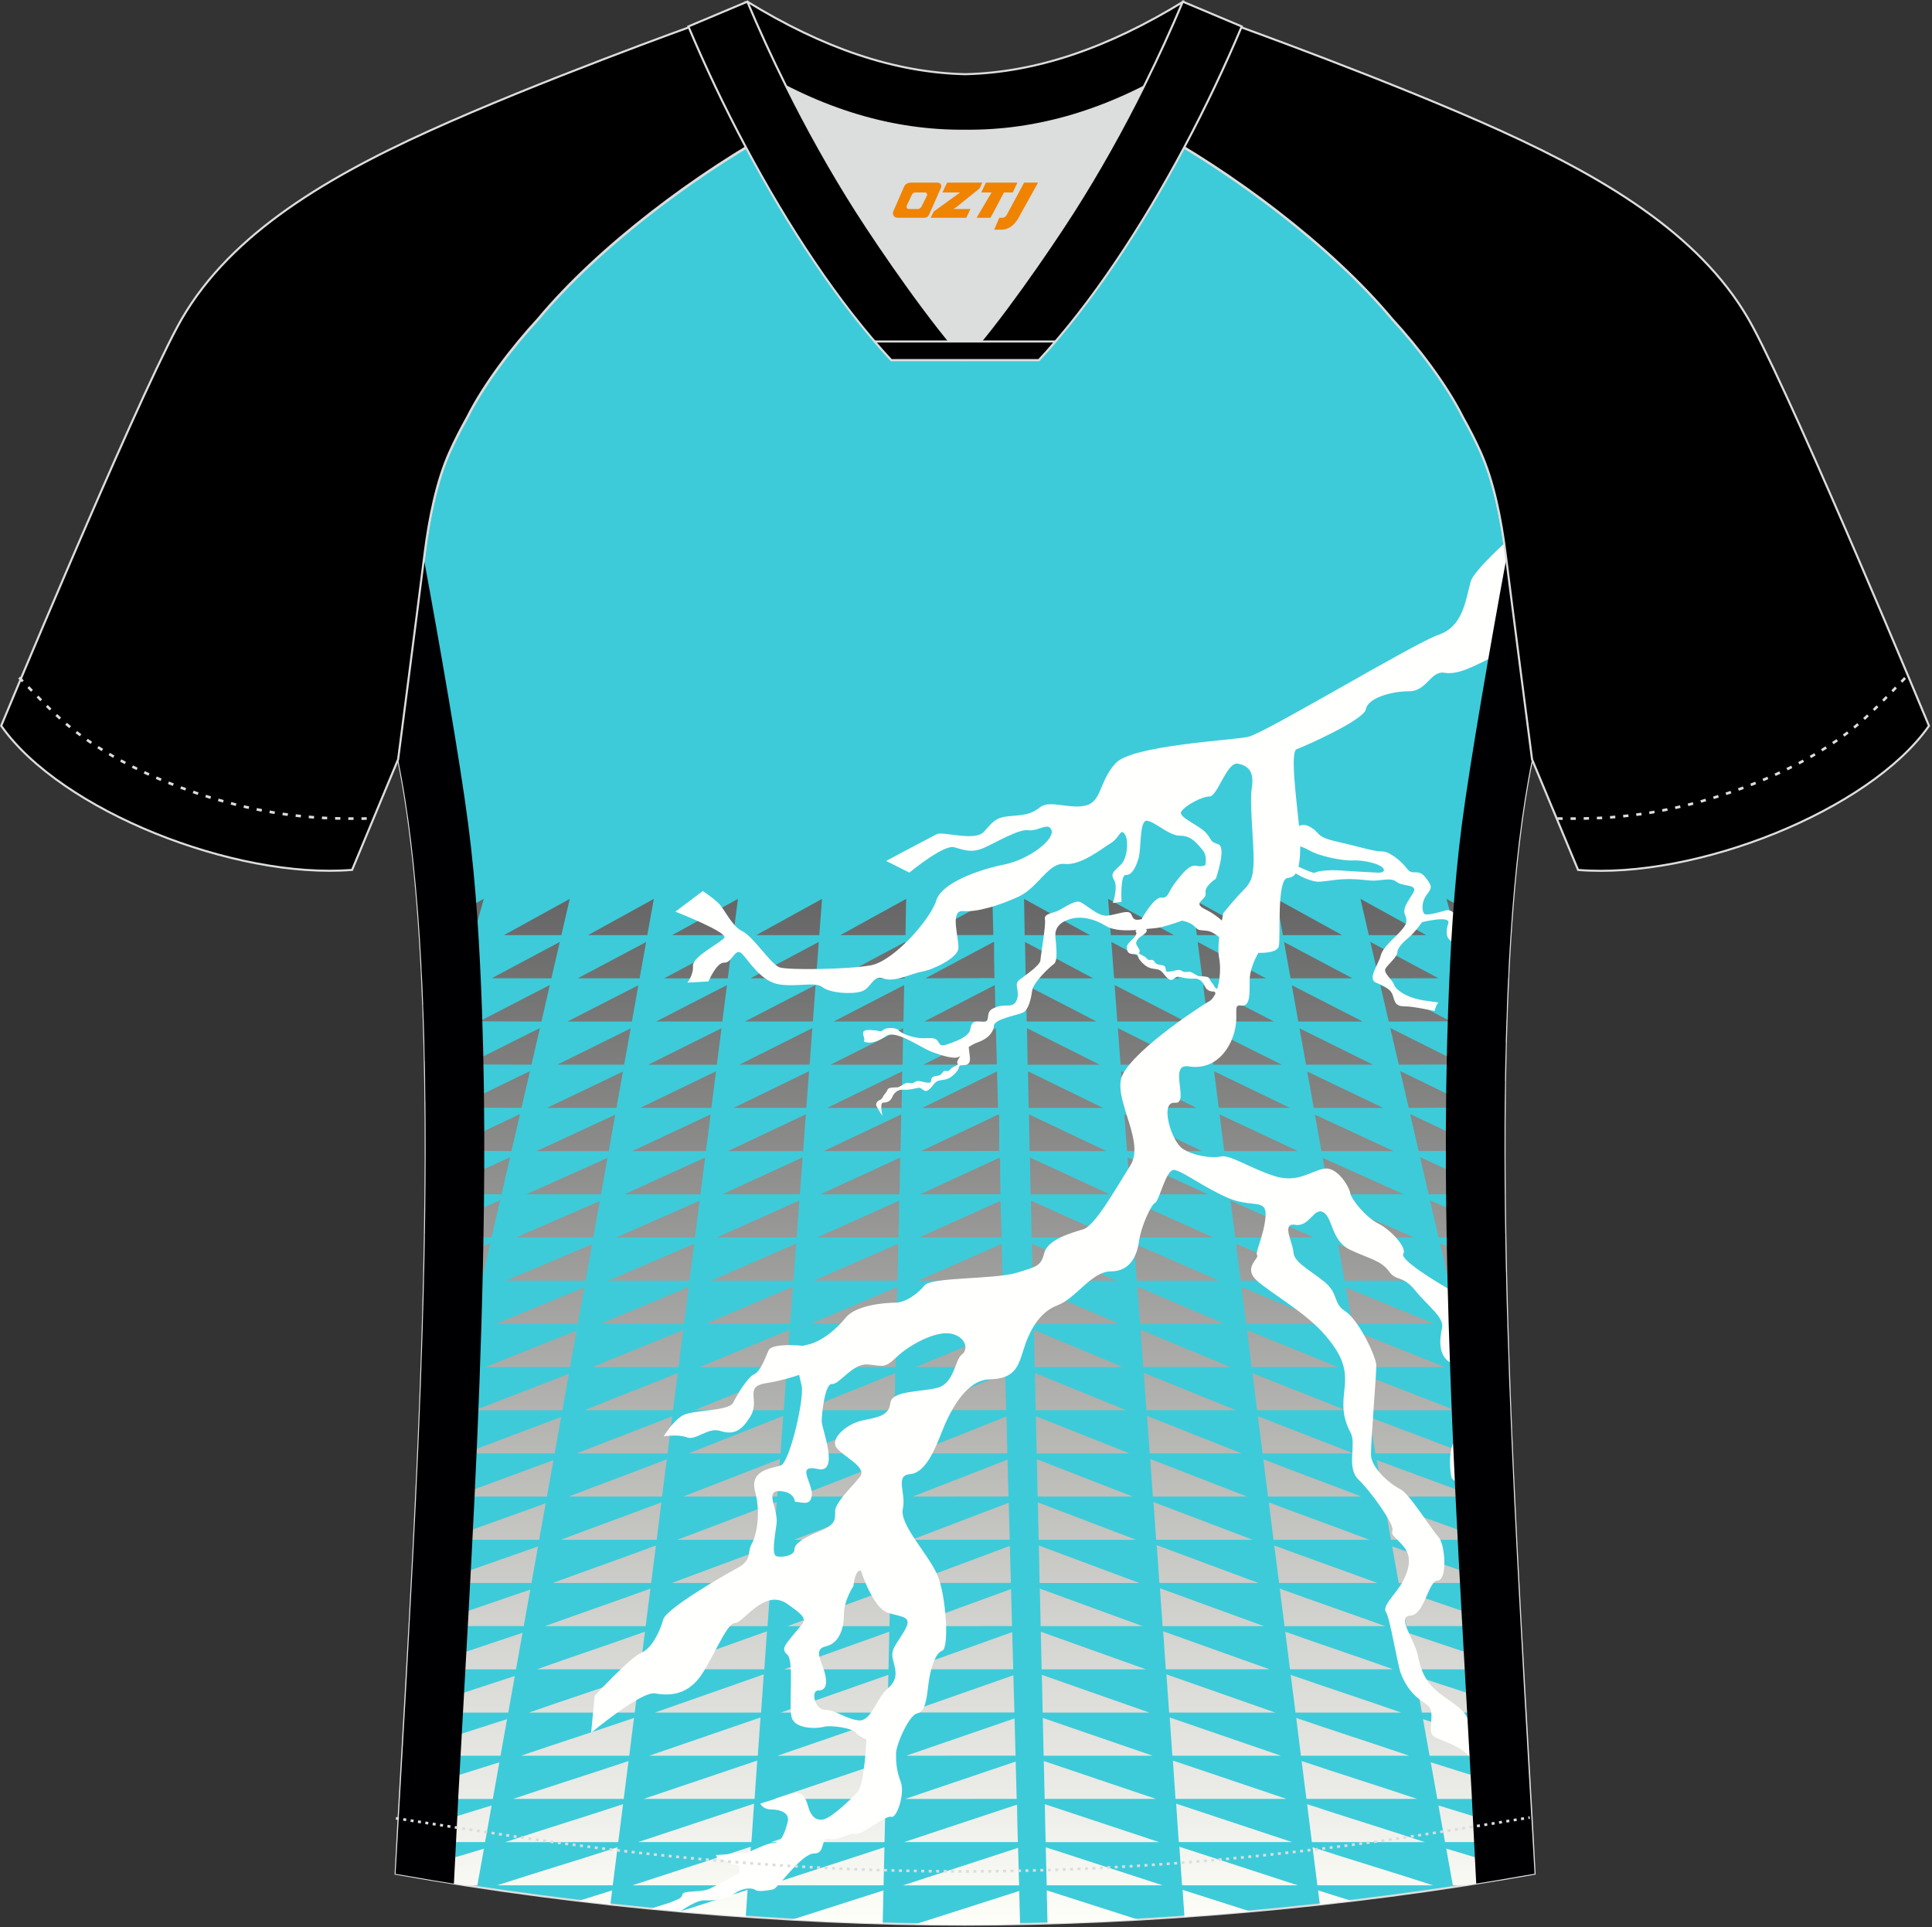 <?xml version="1.0" encoding="utf-8"?>
<!-- Generator: Adobe Illustrator 19.0.0, SVG Export Plug-In . SVG Version: 6.00 Build 0)  -->
<svg xmlns="http://www.w3.org/2000/svg" xmlns:xlink="http://www.w3.org/1999/xlink" version="1.1" id="图层_1" x="0px" y="0px" width="374px" height="373px" viewBox="0 0 374 373" enable-background="new 0 0 374 373" xml:space="preserve">
<rect x="0" y="0" width="374" height="373" fill="#333333" stroke="none"/>
<g id="XMLID_20_">
	<path fill="#3DCBD9" stroke="#DCDDDD" stroke-width="0.4" stroke-miterlimit="22.926" d="M291.47,107.27   c1.27,10.18,4.85,37.71,5.11,39.69c-10.86,52.55-2.19,162.18,0.49,215.68c-36.81,6.53-75.42,9.83-110.24,9.86   c-34.82-0.03-73.43-3.33-110.24-9.86c2.68-53.5,11.35-163.13,0.49-215.68c0.26-1.98,3.83-29.51,5.11-39.69   c0.85-6.78,2.31-14.06,4.84-19.68c1.01-2.25,2.15-4.48,3.4-6.7c3.26-6.52,8.77-13.67,13.7-19.02   c11.2-13.44,29.03-27.03,44.74-35.86c0.96-0.54-1.02-15.4-0.07-15.91c3.94,3.31,25.19,3.25,30.33,6.12l-2.65,0.68   c6.1,2.82,12.98,4.24,19.71,4.25c6.74-0.02-2.73-1.43,3.36-4.26l5.7-2.51c5.14-2.86,16.2-2.27,20.14-5.58   c0.73,0.39-1.96,16.42-1.22,16.84c15.87,8.82,34.04,22.6,45.4,36.23c4.92,5.36,10.44,12.5,13.7,19.02c1.25,2.22,2.39,4.46,3.4,6.7   C289.16,93.22,290.62,100.5,291.47,107.27z"/>
	<g>
		
			<linearGradient id="SVGID_1_" gradientUnits="userSpaceOnUse" x1="-809.662" y1="-596.636" x2="-809.662" y2="-398.096" gradientTransform="matrix(1 0 0 1 996.485 770.602)">
			<stop offset="0" style="stop-color:#666666"/>
			<stop offset="1" style="stop-color:#FFFFFA"/>
		</linearGradient>
		<path fill="url(#SVGID_1_)" d="M192.11,173.97l0.23,8.35L192.11,173.97L192.11,173.97z M192.51,188.87l0.09,3.43L192.51,188.87    L192.51,188.87z M192.68,195.15l0.1,3.86L192.68,195.15L192.68,195.15z M192.97,206.03l0.04,1.33L192.97,206.03L192.97,206.03z     M193.2,214.39l0.03,1.32L193.2,214.39L193.2,214.39z M193.43,222.75l0.04,1.31L193.43,222.75L193.43,222.75z M193.65,231.11    l0.04,1.29L193.65,231.11L193.65,231.11z M193.88,239.47l0.03,1.28L193.88,239.47L193.88,239.47z M194.1,247.83l0.04,1.6    L194.1,247.83L194.1,247.83z M194.33,256.19l0.04,1.26L194.33,256.19L194.33,256.19z M194.56,264.55l0.03,1.24L194.56,264.55    L194.56,264.55z M194.78,272.91l0.08,2.79L194.78,272.91L194.78,272.91z M195.01,281.27l0.03,1.22L195.01,281.27L195.01,281.27z     M195.24,289.63l0.03,1.21L195.24,289.63L195.24,289.63z M195.46,297.99l0.03,1.2L195.46,297.99L195.46,297.99z M195.69,306.36    l0.26,9.53L195.69,306.36L195.69,306.36z M196.14,323.08l0.03,1.16L196.14,323.08L196.14,323.08z M196.37,331.44l0.03,1.14    L196.37,331.44L196.37,331.44z M196.59,339.8l0.03,1.13L196.59,339.8L196.59,339.8z M196.82,348.16l0.03,1.12L196.82,348.16    L196.82,348.16z M197.04,356.52l0.03,1.11L197.04,356.52L197.04,356.52z M197.27,364.88l0.03,1.1L197.27,364.88L197.27,364.88z     M175.41,173.97l-12.75,7.02h12.63L175.41,173.97L175.41,173.97z M292.43,180.81l-0.01,0.18h-10.44l-1.97-7.02L292.43,180.81    L292.43,180.81z M292.04,187.53l-0.08,1.71l-7.72-0.22c-0.6-2.13-1.2-4.27-1.8-6.4L292.04,187.53L292.04,187.53z M291.72,194.53    c-0.03,0.93-0.07,1.87-0.1,2.8l-5.14-0.28c-0.54-1.93-1.08-3.85-1.63-5.78L291.72,194.53L291.72,194.53z M291.5,201.77    c-0.03,1.17-0.06,2.34-0.08,3.52l-2.67-0.21c-0.48-1.72-0.97-3.45-1.45-5.17L291.5,201.77L291.5,201.77z M291.34,209.23    c-0.02,1.3-0.04,2.6-0.05,3.92l-0.28-0.03c-0.43-1.52-0.85-3.03-1.28-4.55L291.34,209.23L291.34,209.23z M291.39,238.8l0.01,0.58    l-12.92,0.12c-0.55-2.4-1.11-4.81-1.67-7.21L291.39,238.8L291.39,238.8z M291.54,246.19l0.04,1.56l-11.15,0.11    c-0.56-2.41-1.11-4.83-1.67-7.24L291.54,246.19L291.54,246.19z M291.72,253.65l0.07,2.47l-9.44,0.1    c-0.56-2.42-1.12-4.85-1.68-7.27L291.72,253.65L291.72,253.65z M291.95,261.16c0.04,1.11,0.07,2.22,0.11,3.33l-7.78,0.09    c-0.56-2.43-1.12-4.86-1.68-7.29L291.95,261.16L291.95,261.16z M292.21,268.73c0.05,1.38,0.1,2.76,0.16,4.13l-6.16,0.08    c-0.56-2.44-1.13-4.88-1.69-7.32L292.21,268.73L292.21,268.73z M292.51,276.34c0.07,1.64,0.13,3.27,0.2,4.89l-4.58,0.06    c-0.57-2.45-1.13-4.9-1.7-7.35L292.51,276.34L292.51,276.34z M292.84,284c0.08,1.88,0.17,3.75,0.26,5.61l-3.02,0.04    c-0.57-2.46-1.14-4.92-1.7-7.38L292.84,284L292.84,284z M293.19,291.71c0.1,2.11,0.2,4.2,0.31,6.29l-1.5,0.02    c-0.57-2.47-1.14-4.94-1.71-7.4L293.19,291.71L293.19,291.71z M293.57,299.44c0.12,2.33,0.24,4.64,0.36,6.93h0    c-0.57-2.48-1.14-4.95-1.72-7.43L293.57,299.44L293.57,299.44z M295.32,331.35l0.01,0.1h-20.08c-0.42-2.36-0.84-4.72-1.27-7.08    L295.32,331.35L295.32,331.35z M295.77,339.22l0.03,0.59h-19.06c-0.42-2.36-0.84-4.72-1.27-7.08L295.77,339.22L295.77,339.22z     M296.22,347.11l0.06,1.06h-18.04c-0.42-2.36-0.85-4.73-1.27-7.09L296.22,347.11L296.22,347.11z M296.66,355.01l0.08,1.51h-17.01    c-0.42-2.36-0.85-4.73-1.27-7.09L296.66,355.01L296.66,355.01z M296.48,362.75c-4.28,0.75-8.58,1.46-12.9,2.13h-2.34    c-0.42-2.36-0.85-4.73-1.27-7.1L296.48,362.75L296.48,362.75z M261.61,367.89c-2.04,0.24-4.08,0.48-6.11,0.7l-0.35-2.73    C257.26,366.54,259.42,367.21,261.61,367.89L261.61,367.89z M242,369.94c-4.25,0.38-8.49,0.72-12.71,1.02l-0.36-5.2L242,369.94    L242,369.94z M220.32,371.53c-5.91,0.33-11.76,0.58-17.54,0.74l-0.15-6.41L220.32,371.53L220.32,371.53z M197.47,372.4    c-3.59,0.07-7.14,0.11-10.65,0.11c-3.18,0-6.4-0.03-9.64-0.09l20.12-6.44l0,0L197.47,372.4L197.47,372.4z M170.87,372.27    c-5.78-0.16-11.63-0.41-17.54-0.74l17.69-5.66L170.87,372.27L170.87,372.27z M144.36,370.96c-4.22-0.3-8.46-0.64-12.71-1.02    l13.07-4.18L144.36,370.96L144.36,370.96z M118.15,368.59c-2.04-0.22-4.08-0.46-6.11-0.7c2.19-0.68,4.35-1.35,6.46-2.02    L118.15,368.59L118.15,368.59z M90.07,364.88c-4.32-0.67-8.62-1.38-12.9-2.13l16.51-4.96c-0.42,2.36-0.85,4.73-1.27,7.1H90.07    L90.07,364.88z M76.9,356.52l0.08-1.51l18.19-5.58c-0.42,2.36-0.85,4.73-1.27,7.09H76.9L76.9,356.52z M77.36,348.17l0.06-1.06    l19.25-6.03c-0.42,2.36-0.85,4.73-1.27,7.09H77.36L77.36,348.17z M77.84,339.81l0.03-0.59l20.29-6.5    c-0.42,2.36-0.85,4.72-1.27,7.08H77.84L77.84,339.81z M78.32,331.45l0-0.1l21.34-6.98c-0.42,2.36-0.84,4.72-1.27,7.08H78.32    L78.32,331.45z M79.71,306.37c0.12-2.29,0.24-4.6,0.36-6.93l1.36-0.5C80.86,301.42,80.29,303.89,79.71,306.37L79.71,306.37    L79.71,306.37z M80.15,297.99c0.1-2.08,0.21-4.18,0.31-6.29l2.9-1.1c-0.57,2.47-1.14,4.93-1.71,7.4L80.15,297.99L80.15,297.99z     M80.55,289.61c0.09-1.86,0.17-3.73,0.26-5.61l4.47-1.73c-0.57,2.46-1.14,4.92-1.7,7.38L80.55,289.61L80.55,289.61z M80.93,281.23    c0.07-1.62,0.14-3.26,0.21-4.89l6.07-2.4c-0.57,2.45-1.13,4.9-1.7,7.35L80.93,281.23L80.93,281.23z M81.28,272.86    c0.05-1.38,0.1-2.75,0.16-4.14l7.69-3.11c-0.56,2.44-1.13,4.88-1.69,7.32L81.28,272.86L81.28,272.86z M81.59,264.49    c0.04-1.11,0.08-2.22,0.11-3.33l9.35-3.88c-0.56,2.43-1.12,4.86-1.68,7.29L81.59,264.49L81.59,264.49z M81.86,256.12l0.07-2.47    l11.05-4.69c-0.56,2.42-1.12,4.84-1.68,7.27L81.86,256.12L81.86,256.12z M82.07,247.75l0.04-1.56l12.79-5.57    c-0.56,2.41-1.12,4.83-1.67,7.24L82.07,247.75L82.07,247.75z M82.24,239.38l0.01-0.58l14.57-6.52c-0.56,2.4-1.11,4.81-1.67,7.21    L82.24,239.38L82.24,239.38z M82.35,213.15c-0.01-1.31-0.03-2.62-0.05-3.92l1.61-0.66c-0.43,1.52-0.85,3.03-1.28,4.55    L82.35,213.15L82.35,213.15z M82.23,205.3c-0.03-1.18-0.05-2.36-0.08-3.53l4.2-1.85c-0.49,1.72-0.97,3.45-1.45,5.17L82.23,205.3    L82.23,205.3z M82.02,197.33c-0.03-0.94-0.06-1.88-0.1-2.8l6.86-3.26c-0.54,1.93-1.08,3.85-1.63,5.78L82.02,197.33L82.02,197.33z     M81.7,189.24l-0.08-1.71l9.6-4.91c-0.6,2.13-1.2,4.27-1.8,6.4L81.7,189.24L81.7,189.24z M81.23,180.99l-0.01-0.18l12.43-6.85    l-1.97,7.02H81.23L81.23,180.99z M197.08,357.63L197.08,357.63l-22.26,7.26l22.46,0l0,0    C197.21,362.46,197.14,360.04,197.08,357.63L197.08,357.63z M196.85,349.28L196.85,349.28l-21.83,7.24l22.02,0l0,0l-0.06-2.15    l0-0.11l-0.02-0.56l0-0.11l-0.01-0.45l0-0.11l-0.02-0.57l0-0.11l-0.01-0.45l0-0.11l0-0.11l-0.01-0.34l0-0.11l0-0.11l0-0.11    l-0.01-0.23l0-0.11l0-0.11l0-0.11l0-0.11l-0.01-0.23l0-0.11l0-0.11l0-0.11l0-0.11l0-0.11l0-0.11L196.85,349.28L196.85,349.28z     M196.62,340.93L196.62,340.93l-21.4,7.24l21.59-0.01l0,0C196.75,345.75,196.69,343.34,196.62,340.93L196.62,340.93z     M196.4,332.58L196.4,332.58l-20.97,7.22l21.16-0.01l0,0C196.53,337.39,196.46,334.99,196.4,332.58L196.4,332.58z M196.17,324.23    L196.17,324.23l-20.53,7.21l20.73-0.01l0,0C196.3,329.04,196.24,326.63,196.17,324.23L196.17,324.23z M195.95,315.88    L195.95,315.88l-20.1,7.2l20.29-0.01l0,0l-0.07-2.68v-0.03l-0.01-0.26l0-0.11l-0.01-0.48l0-0.07l-0.01-0.23l0-0.14l-0.01-0.15    l-0.01-0.21l0-0.08l0-0.1l-0.01-0.19l-0.01-0.17l0-0.12l-0.01-0.24v-0.05l0-0.13l0-0.16l-0.01-0.2l0-0.09l0-0.09l-0.01-0.49    l0-0.06L195.95,315.88L195.95,315.88z M195.72,307.54c-6.56,2.4-13.11,4.8-19.67,7.19c6.62,0,13.24-0.01,19.86-0.01    C195.85,312.32,195.78,309.93,195.72,307.54L195.72,307.54z M195.49,299.19L195.49,299.19l-19.23,7.18l19.43-0.02h0    C195.62,303.97,195.56,301.58,195.49,299.19L195.49,299.19z M195.27,290.84L195.27,290.84l-18.8,7.17l19-0.02l0,0    C195.4,295.61,195.33,293.23,195.27,290.84L195.27,290.84z M195.04,282.49L195.04,282.49c-6.12,2.39-12.25,4.77-18.37,7.16    l18.56-0.02l0,0C195.17,287.25,195.11,284.87,195.04,282.49L195.04,282.49z M194.82,274.14c-5.98,2.38-11.96,4.77-17.94,7.15    l18.13-0.02l0,0l-0.03-0.98l0-0.06l-0.01-0.47l0-0.12l-0.01-0.23l0-0.07l0-0.11l-0.01-0.2l-0.01-0.16l0-0.14l-0.01-0.21l0-0.1    l0-0.08l-0.01-0.22l0-0.14l-0.01-0.17l0-0.19l0-0.12l0-0.06l-0.01-0.24l0-0.11l-0.01-0.49l0-0.04l-0.01-0.26l0-0.09l-0.01-0.51    v-0.02L194.82,274.14L194.82,274.14z M194.59,265.79L194.59,265.79l-17.51,7.14c5.9-0.01,11.8-0.02,17.7-0.02l-0.03-1.06l0-0.15    l0-0.18l-0.01-0.17l-0.01-0.15l0-0.19l0-0.14l-0.01-0.21l0-0.11l-0.01-0.23l0-0.1l-0.01-0.25l-0.01-0.24l0-0.1l-0.01-0.23l0-0.12    l-0.01-0.2l0-0.14l-0.01-0.19l-0.01-0.16l0-0.17l0-0.18l-0.01-0.31v-0.04l-0.01-0.29l0-0.06L194.59,265.79L194.59,265.79z     M194.37,257.45L194.37,257.45l-17.07,7.13l17.27-0.02l0,0l-0.01-0.54l0-0.06l-0.01-0.39v-0.02l-0.01-0.29l0-0.12l-0.01-0.18    l-0.01-0.23l-0.01-0.23l-0.01-0.18l0-0.13l-0.01-0.28l-0.01-0.17l-0.01-0.24l-0.01-0.22l-0.01-0.19l0-0.11l-0.01-0.3l0-0.16    l-0.01-0.25l-0.01-0.21l-0.01-0.2l-0.01-0.25l-0.01-0.17l-0.01-0.29l0-0.12l-0.01-0.33l0-0.07L194.37,257.45L194.37,257.45z     M194.14,249.1c-5.55,2.37-11.09,4.74-16.64,7.12c5.61-0.01,11.22-0.02,16.83-0.03l-0.01-0.21l0-0.04l-0.01-0.24l-0.01-0.25    l-0.01-0.17l-0.01-0.32l0-0.1l-0.01-0.4l0-0.03l-0.11-3.97v-0.01l-0.01-0.49l0-0.08l-0.01-0.41l0-0.02L194.14,249.1L194.14,249.1z     M193.91,240.75L193.91,240.75l-16.21,7.11l16.4-0.03l0,0C194.04,245.47,193.98,243.11,193.91,240.75L193.91,240.75z     M193.69,232.4L193.69,232.4l-15.78,7.1c5.32-0.01,10.65-0.02,15.97-0.03C193.82,237.11,193.75,234.76,193.69,232.4L193.69,232.4z     M193.46,224.06L193.46,224.06l-15.34,7.09c5.18-0.01,10.35-0.02,15.53-0.03l0-0.11l0-0.11l0-0.11l0-0.11l-0.01-0.22l0-0.11    l0-0.11l0-0.11l0-0.11l0-0.11l0-0.11l0-0.11l0-0.11l-0.02-0.66l0-0.11l0-0.11l0-0.11l0-0.11l0-0.11l0-0.11l0-0.11l0-0.11l0-0.11    l-0.02-0.55l0-0.11l0-0.11l0-0.11l0-0.11l0-0.11l0-0.11l0-0.11l0-0.11l0-0.11l0-0.11l0-0.11l0-0.11l0-0.11l0-0.11l0-0.11l0-0.11    l0-0.11l0-0.11l0-0.11l0-0.11l0-0.11l0-0.11l0-0.11l0-0.11l0-0.11l0-0.11l0-0.11L193.46,224.06L193.46,224.06z M193.23,215.71    c-4.97,2.36-9.94,4.72-14.91,7.07c5.03-0.01,10.07-0.02,15.1-0.03l0-0.11l0-0.11l0-0.11l0-0.11l0-0.11l0-0.11l0-0.11l0-0.11    l0-0.11l0-0.11l0-0.11l0-0.11l0-0.11l0-0.11l0-0.11l0-0.11l0-0.11l0-0.11l0-0.11l0-0.11l0-0.11l0-0.11l0-0.11l0-0.11l0-0.11    l0-0.11l0-0.11l0-0.11l0-0.11l0-0.11l0-0.11l0-0.11l0-0.11l0-0.11l0-0.11l0-0.11l0-0.11l0-0.11l0-0.11l0-0.11l0-0.11l0-0.11    l0-0.11l0-0.11l0-0.11l0-0.11l0-0.11l0-0.11l0-0.11l0-0.11l0-0.11l0-0.11l0-0.11l0-0.11l0-0.11l0-0.11l0-0.11l0-0.11l0-0.11    l0-0.11l0-0.11l0-0.11l0-0.11L193.23,215.71L193.23,215.71z M193.01,207.36L193.01,207.36l-14.48,7.07    c4.89-0.01,9.78-0.02,14.67-0.04C193.14,212.04,193.07,209.7,193.01,207.36L193.01,207.36z M192.78,199.01L192.78,199.01    l-14.04,7.05c4.74-0.01,9.49-0.02,14.24-0.04l-0.01-0.44l-0.01-0.35l-0.03-1.14l-0.01-0.17L192.78,199.01L192.78,199.01z     M192.56,190.66c-4.54,2.35-9.07,4.7-13.61,7.04c4.6-0.01,9.2-0.03,13.8-0.04l-0.07-2.52l0-0.11l0-0.11l-0.02-0.66l0-0.11l0-0.11    l-0.01-0.55l0-0.11l0-0.11l0-0.11l-0.02-0.66l0-0.11l0-0.11L192.56,190.66L192.56,190.66z M192.33,182.31    c-4.39,2.34-8.79,4.69-13.18,7.03c4.46-0.01,8.91-0.03,13.37-0.04l-0.01-0.44l0-0.11l-0.01-0.44l0-0.11l-0.02-0.55l0-0.11    l-0.01-0.44l0-0.11l0-0.11l-0.01-0.33l0-0.11l0-0.11l-0.01-0.33l0-0.11l0-0.11l0-0.11l-0.01-0.22l0-0.11l0-0.11l0-0.11l0-0.11    l0-0.11l0-0.11l0-0.11l0-0.11l0-0.11l0-0.11l0-0.11l0-0.11l0-0.11l0-0.11l0-0.11l0-0.11l0-0.11l0-0.11l0-0.11l0-0.11l0-0.11    l0-0.11l0-0.11l0-0.11l0-0.11l0-0.11l0-0.11l0-0.11L192.33,182.31L192.33,182.31z M192.11,173.97l-12.75,7.02l12.94-0.04    L192.11,173.97L192.11,173.97z M274.9,223.96c5.13,2.36,10.27,4.72,15.4,7.08c-4.58,0.04-9.16,0.07-13.74,0.11    C276,228.75,275.45,226.35,274.9,223.96L274.9,223.96z M272.98,215.62c4.98,2.35,9.97,4.71,14.95,7.07    c-4.43,0.03-8.87,0.06-13.3,0.09C274.08,220.4,273.53,218.01,272.98,215.62L272.98,215.62z M271.05,207.29    c4.84,2.35,9.68,4.71,14.52,7.06c-4.29,0.02-8.58,0.05-12.87,0.07C272.15,212.05,271.6,209.67,271.05,207.29L271.05,207.29z     M269.13,198.96c4.69,2.35,9.38,4.7,14.08,7.05c-4.15,0.02-8.29,0.04-12.43,0.05C270.22,203.7,269.67,201.33,269.13,198.96    L269.13,198.96z M267.2,190.63c4.55,2.35,9.09,4.69,13.63,7.04c-4,0.01-8,0.02-12,0.04C268.29,195.35,267.75,192.99,267.2,190.63    L267.2,190.63z M265.28,182.3c4.4,2.34,8.79,4.69,13.19,7.03c-3.85,0.01-7.71,0.01-11.56,0.02    C266.36,187,265.82,184.65,265.28,182.3L265.28,182.3z M263.36,173.97l12.75,7.02h-11.13L263.36,173.97L263.36,173.97z     M272.49,316.01c7.05,2.36,14.09,4.72,21.14,7.08c-6.73,0-13.14,0-19.87,0C273.33,320.73,272.91,318.37,272.49,316.01    L272.49,316.01z M271,307.65c6.88,2.36,13.76,4.72,20.64,7.07c-6.59,0-12.79,0-19.38,0C271.84,312.37,271.42,310.01,271,307.65    L271,307.65z M269.5,299.3c6.72,2.36,13.44,4.71,20.15,7.07c-6.44,0-12.45,0-18.89,0C270.34,304.01,269.92,301.66,269.5,299.3    L269.5,299.3z M268,290.94c6.55,2.36,13.11,4.71,19.66,7.07c-6.29,0-12.1,0-18.39,0C268.85,295.66,268.43,293.3,268,290.94    L268,290.94z M266.51,282.59c6.39,2.35,12.77,4.71,19.16,7.07c-6.14,0-11.76,0-17.9,0C267.35,287.3,266.93,284.94,266.51,282.59    L266.51,282.59z M265.01,274.23c6.22,2.35,12.45,4.71,18.67,7.06c-5.99,0-11.41,0-17.41,0    C265.86,278.94,265.44,276.59,265.01,274.23L265.01,274.23z M263.52,265.88c6.06,2.35,12.12,4.7,18.18,7.06    c-5.85,0-11.07,0-16.92,0C264.36,270.58,263.94,268.23,263.52,265.88L263.52,265.88z M262.03,257.52    c5.89,2.35,11.79,4.7,17.68,7.06c-5.7,0-10.73,0-16.42,0C262.87,262.22,262.44,259.87,262.03,257.52L262.03,257.52z     M260.53,249.17c5.73,2.35,11.46,4.7,17.19,7.05c-5.55,0-10.38,0-15.93,0C261.37,253.87,260.95,251.52,260.53,249.17    L260.53,249.17z M259.03,240.81c5.57,2.35,11.13,4.7,16.7,7.05c-5.4,0-10.04,0-15.44,0C259.88,245.51,259.46,243.16,259.03,240.81    L259.03,240.81z M257.54,232.45c5.4,2.35,10.8,4.7,16.2,7.04c-5.25,0-9.69,0-14.94,0C258.38,237.15,257.96,234.8,257.54,232.45    L257.54,232.45z M256.04,224.1c5.24,2.35,10.47,4.69,15.71,7.04c-5.1,0-9.35,0-14.45,0C256.88,228.79,256.46,226.45,256.04,224.1    L256.04,224.1z M254.55,215.74c5.07,2.35,10.14,4.69,15.21,7.04c-4.95,0-9,0-13.96,0C255.39,220.44,254.97,218.09,254.55,215.74    L254.55,215.74z M253.06,207.39c4.91,2.35,9.81,4.69,14.72,7.04c-4.8,0-8.66,0-13.46,0C253.89,212.08,253.48,209.73,253.06,207.39    L253.06,207.39z M251.56,199.03c4.74,2.34,9.48,4.69,14.23,7.03c-4.66,0-8.31,0-12.97,0C252.4,203.72,251.98,201.38,251.56,199.03    L251.56,199.03z M250.07,190.68c4.58,2.34,9.16,4.69,13.73,7.03c-4.51,0-7.97,0-12.48,0C250.9,195.36,250.48,193.02,250.07,190.68    L250.07,190.68z M248.57,182.32c4.41,2.34,8.83,4.68,13.24,7.02c-4.36,0-7.62,0-11.98,0C249.41,187,248.99,184.66,248.57,182.32    L248.57,182.32z M247.08,173.97c4.25,2.34,8.5,4.68,12.75,7.02c-4.21,0-7.28,0-11.49,0L247.08,173.97L247.08,173.97z     M254.09,357.52c7.53,2.45,15.77,4.9,23.3,7.36c-7.48,0-14.89,0-22.37,0C254.72,362.43,254.4,359.97,254.09,357.52L254.09,357.52z     M253.03,349.18c7.39,2.45,15.44,4.9,22.82,7.35c-7.33,0-14.56,0-21.89,0C253.66,354.07,253.35,351.62,253.03,349.18    L253.03,349.18z M251.97,340.83c7.24,2.44,15.11,4.89,22.34,7.33c-7.18,0-14.23,0-21.41,0    C252.59,345.72,252.28,343.28,251.97,340.83L251.97,340.83z M250.92,332.49c7.09,2.44,14.77,4.88,21.86,7.31    c-7.03,0-13.9,0-20.94,0C251.53,337.37,251.23,334.93,250.92,332.49L250.92,332.49z M249.86,324.15    c6.94,2.43,14.45,4.87,21.39,7.3c-6.89,0-13.57,0-20.46,0C250.47,329.01,250.17,326.58,249.86,324.15L249.86,324.15z M248.8,315.8    c6.79,2.43,14.12,4.85,20.9,7.28c-6.74,0-13.24,0-19.98,0C249.41,320.66,249.11,318.23,248.8,315.8L248.8,315.8z M247.74,307.46    c6.64,2.42,13.78,4.85,20.42,7.27c-6.59,0-12.91,0-19.5,0C248.35,312.31,248.05,309.88,247.74,307.46L247.74,307.46z     M246.68,299.12c6.49,2.42,13.46,4.84,19.95,7.25c-6.44,0-12.59,0-19.02,0C247.29,303.95,246.99,301.53,246.68,299.12    L246.68,299.12z M245.62,290.77c6.34,2.41,13.12,4.82,19.46,7.24c-6.29,0-12.26,0-18.55,0    C246.23,295.6,245.93,293.19,245.62,290.77L245.62,290.77z M244.56,282.43c6.19,2.41,12.79,4.81,18.98,7.22    c-6.14,0-11.93,0-18.07,0C245.17,287.24,244.87,284.84,244.56,282.43L244.56,282.43z M243.5,274.09c6.04,2.4,12.46,4.8,18.5,7.21    c-5.99,0-11.6,0-17.59,0C244.11,278.89,243.81,276.49,243.5,274.09L243.5,274.09z M242.44,265.74c5.89,2.4,12.13,4.79,18.02,7.19    c-5.84,0-11.27,0-17.11,0C243.05,270.54,242.75,268.14,242.44,265.74L242.44,265.74z M241.39,257.4    c5.74,2.39,11.8,4.78,17.54,7.18c-5.69,0-10.94,0-16.63,0C241.99,262.18,241.69,259.79,241.39,257.4L241.39,257.4z M240.33,249.06    c5.59,2.39,11.47,4.77,17.07,7.16c-5.55,0-10.61,0-16.16,0C240.93,253.83,240.63,251.44,240.33,249.06L240.33,249.06z     M239.27,240.71c5.45,2.38,11.14,4.76,16.59,7.15c-5.4,0-10.28,0-15.68,0C239.87,245.48,239.57,243.1,239.27,240.71L239.27,240.71    z M238.21,232.37c5.29,2.38,10.81,4.75,16.11,7.13c-5.25,0-9.95,0-15.2,0C238.81,237.12,238.51,234.75,238.21,232.37    L238.21,232.37z M237.15,224.03c5.14,2.37,10.48,4.74,15.63,7.12c-5.1,0-9.62,0-14.72,0C237.75,228.77,237.45,226.4,237.15,224.03    L237.15,224.03z M236.09,215.68c5,2.37,10.15,4.73,15.15,7.1c-4.95,0-9.29,0-14.25,0C236.69,220.42,236.39,218.05,236.09,215.68    L236.09,215.68z M235.03,207.34c4.85,2.36,9.82,4.72,14.67,7.08c-4.8,0-8.96,0-13.77,0C235.63,212.06,235.33,209.7,235.03,207.34    L235.03,207.34z M233.97,199c4.7,2.36,9.49,4.71,14.19,7.07c-4.66,0-8.63,0-13.29,0C234.57,203.71,234.27,201.35,233.97,199    L233.97,199z M232.91,190.65c4.55,2.35,9.16,4.7,13.71,7.05c-4.51,0-8.3,0-12.81,0C233.51,195.35,233.21,193,232.91,190.65    L232.91,190.65z M231.85,182.31c4.4,2.35,8.83,4.69,13.23,7.04c-4.36,0-7.97,0-12.33,0C232.45,187,232.15,184.66,231.85,182.31    L231.85,182.31z M230.79,173.97c4.25,2.34,8.5,4.68,12.75,7.02c-4.21,0-7.64,0-11.85,0L230.79,173.97L230.79,173.97z     M228.31,357.42c7.64,2.49,15.28,4.98,22.91,7.46c-7.47,0-14.93,0-22.4,0C228.65,362.4,228.48,359.91,228.31,357.42L228.31,357.42    z M227.68,349.08c7.48,2.48,14.97,4.96,22.45,7.44c-7.31,0-14.63,0-21.94,0C228.02,354.04,227.85,351.56,227.68,349.08    L227.68,349.08z M227.05,340.74c7.33,2.48,14.66,4.95,21.99,7.42c-7.16,0-14.32,0-21.48,0    C227.4,345.69,227.22,343.22,227.05,340.74L227.05,340.74z M226.43,332.4c7.18,2.47,14.35,4.94,21.53,7.4c-7,0-14.01,0-21.01,0    C226.77,337.34,226.6,334.87,226.43,332.4L226.43,332.4z M225.8,324.06c7.02,2.46,14.04,4.92,21.07,7.39c-6.85,0-13.7,0-20.55,0    C226.14,328.98,225.97,326.53,225.8,324.06L225.8,324.06z M225.17,315.72c6.87,2.46,13.73,4.91,20.6,7.36c-6.7,0-13.39,0-20.09,0    C225.52,320.63,225.34,318.18,225.17,315.72L225.17,315.72z M224.54,307.39c6.71,2.45,13.43,4.9,20.14,7.34    c-6.54,0-13.08,0-19.62,0C224.89,312.28,224.72,309.83,224.54,307.39L224.54,307.39z M223.92,299.05    c6.56,2.44,13.12,4.88,19.68,7.32c-6.39,0-12.77,0-19.16,0C224.26,303.93,224.09,301.49,223.92,299.05L223.92,299.05z     M223.29,290.71c6.4,2.43,12.81,4.87,19.22,7.3c-6.23,0-12.46,0-18.7,0C223.64,295.58,223.46,293.14,223.29,290.71L223.29,290.71z     M222.66,282.37c6.25,2.43,12.5,4.85,18.75,7.28c-6.08,0-12.16,0-18.23,0C223.01,287.22,222.84,284.8,222.66,282.37L222.66,282.37    z M222.04,274.03c6.1,2.42,12.2,4.84,18.29,7.26c-5.93,0-11.85,0-17.77,0C222.38,278.87,222.21,276.45,222.04,274.03    L222.04,274.03z M221.41,265.69c5.94,2.41,11.89,4.83,17.83,7.24c-5.77,0-11.54,0-17.31,0    C221.76,270.52,221.58,268.11,221.41,265.69L221.41,265.69z M220.78,257.35c5.79,2.41,11.58,4.82,17.37,7.22    c-5.62,0-11.23,0-16.85,0C221.13,262.17,220.96,259.76,220.78,257.35L220.78,257.35z M220.16,249.02c5.64,2.4,11.27,4.8,16.91,7.2    c-5.46,0-10.92,0-16.38,0C220.51,253.82,220.33,251.42,220.16,249.02L220.16,249.02z M219.53,240.68    c5.48,2.4,10.96,4.79,16.44,7.18c-5.31,0-10.61,0-15.92,0C219.88,245.46,219.7,243.07,219.53,240.68L219.53,240.68z M218.9,232.34    c5.33,2.39,10.66,4.77,15.98,7.16c-5.15,0-10.31,0-15.46,0C219.25,237.11,219.08,234.73,218.9,232.34L218.9,232.34z M218.28,224    c5.17,2.38,10.35,4.76,15.52,7.14c-5,0-10,0-14.99,0C218.63,228.76,218.45,226.38,218.28,224L218.28,224z M217.65,215.66    c5.02,2.37,10.04,4.75,15.06,7.12c-4.84,0-9.69,0-14.53,0C218,220.41,217.82,218.03,217.65,215.66L217.65,215.66z M217.02,207.32    c4.87,2.37,9.73,4.74,14.6,7.1c-4.69,0-9.38,0-14.07,0C217.37,212.06,217.2,209.69,217.02,207.32L217.02,207.32z M216.4,198.98    c4.71,2.36,9.42,4.72,14.13,7.08c-4.54,0-9.07,0-13.61,0C216.75,203.7,216.57,201.34,216.4,198.98L216.4,198.98z M215.77,190.64    c4.56,2.35,9.12,4.71,13.67,7.06c-4.38,0-8.76,0-13.15,0C216.12,195.35,215.95,193,215.77,190.64L215.77,190.64z M215.14,182.3    c4.4,2.35,8.8,4.7,13.21,7.04c-4.23,0-8.46,0-12.68,0C215.49,187,215.32,184.65,215.14,182.3L215.14,182.3z M214.51,173.97    l12.75,7.02h-12.22L214.51,173.97L214.51,173.97z M202.44,357.52c7.54,2.45,15.07,4.91,22.61,7.36c-7.48,0-14.96,0-22.43,0    C202.55,362.43,202.5,359.97,202.44,357.52L202.44,357.52z M202.25,349.18c7.39,2.45,14.77,4.9,22.16,7.35    c-7.33,0-14.66,0-21.99,0C202.36,354.07,202.3,351.62,202.25,349.18L202.25,349.18z M202.06,340.83    c7.24,2.44,14.47,4.89,21.71,7.33c-7.18,0-14.36,0-21.54,0C202.17,345.72,202.11,343.28,202.06,340.83L202.06,340.83z     M201.87,332.49c7.09,2.44,14.17,4.88,21.26,7.31c-7.03,0-14.07,0-21.1,0C201.97,337.37,201.92,334.93,201.87,332.49    L201.87,332.49z M201.68,324.15c6.94,2.44,13.87,4.87,20.81,7.3c-6.88,0-13.77,0-20.65,0    C201.78,329.01,201.73,326.58,201.68,324.15L201.68,324.15z M201.48,315.8c6.79,2.43,13.58,4.86,20.37,7.29    c-6.74,0-13.47,0-20.21,0C201.59,320.66,201.54,318.23,201.48,315.8L201.48,315.8z M201.29,307.46    c6.64,2.42,13.28,4.85,19.92,7.27c-6.59,0-13.18,0-19.76,0C201.4,312.31,201.34,309.88,201.29,307.46L201.29,307.46z     M201.1,299.12c6.49,2.42,12.98,4.84,19.47,7.26c-6.44,0-12.88,0-19.32,0C201.2,303.95,201.15,301.53,201.1,299.12L201.1,299.12z     M200.91,290.77c6.34,2.41,12.68,4.83,19.02,7.24c-6.29,0-12.58,0-18.87,0C201.01,295.6,200.96,293.19,200.91,290.77    L200.91,290.77z M200.72,282.43c6.19,2.41,12.38,4.81,18.57,7.22c-6.14,0-12.28,0-18.42,0    C200.82,287.24,200.77,284.84,200.72,282.43L200.72,282.43z M200.53,274.09c6.04,2.4,12.08,4.81,18.13,7.21    c-5.99,0-11.99,0-17.98,0C200.62,278.89,200.58,276.49,200.53,274.09L200.53,274.09z M200.34,265.74    c5.89,2.4,11.79,4.8,17.68,7.19c-5.85,0-11.69,0-17.53,0C200.43,270.54,200.38,268.14,200.34,265.74L200.34,265.74z M200.15,257.4    c5.74,2.39,11.49,4.78,17.23,7.18c-5.7,0-11.39,0-17.09,0C200.24,262.18,200.19,259.79,200.15,257.4L200.15,257.4z M199.95,249.06    c5.59,2.39,11.19,4.77,16.78,7.16c-5.55,0-11.1,0-16.64,0C200.05,253.83,200,251.44,199.95,249.06L199.95,249.06z M199.76,240.71    c5.44,2.38,10.89,4.76,16.33,7.15c-5.4,0-10.8,0-16.2,0C199.85,245.48,199.81,243.09,199.76,240.71L199.76,240.71z M199.57,232.37    c5.29,2.38,10.59,4.75,15.88,7.13c-5.25,0-10.5,0-15.75,0C199.66,237.12,199.62,234.75,199.57,232.37L199.57,232.37z     M199.38,224.03c5.15,2.37,10.29,4.74,15.44,7.12c-5.1,0-10.21,0-15.31,0C199.47,228.77,199.42,226.4,199.38,224.03L199.38,224.03    z M199.19,215.68c5,2.37,9.99,4.73,14.99,7.1c-4.95,0-9.91,0-14.86,0C199.28,220.42,199.23,218.05,199.19,215.68L199.19,215.68z     M199,207.34c4.85,2.36,9.69,4.72,14.54,7.09c-4.8,0-9.61,0-14.41,0C199.08,212.06,199.04,209.7,199,207.34L199,207.34z     M198.81,199c4.7,2.36,9.4,4.71,14.09,7.07c-4.66,0-9.31,0-13.97,0C198.89,203.71,198.85,201.35,198.81,199L198.81,199z     M198.62,190.65c4.55,2.35,9.1,4.7,13.65,7.05c-4.51,0-9.02,0-13.52,0C198.7,195.35,198.66,193,198.62,190.65L198.62,190.65z     M198.43,182.31c4.4,2.35,8.8,4.69,13.2,7.04c-4.36,0-8.72,0-13.08,0C198.5,187,198.46,184.65,198.43,182.31L198.43,182.31z     M198.24,173.97l12.75,7.02h-12.63L198.24,173.97L198.24,173.97z M98.75,223.96c-5.13,2.36-10.26,4.72-15.4,7.08    c4.58,0.04,9.16,0.07,13.74,0.11C97.64,228.75,98.19,226.35,98.75,223.96L98.75,223.96z M100.67,215.62    c-4.99,2.35-9.97,4.71-14.96,7.07c4.43,0.03,8.87,0.06,13.3,0.09C99.57,220.4,100.12,218.01,100.67,215.62L100.67,215.62z     M102.6,207.29c-4.84,2.35-9.68,4.71-14.52,7.06c4.29,0.02,8.58,0.05,12.87,0.07C101.5,212.05,102.05,209.67,102.6,207.29    L102.6,207.29z M104.52,198.96c-4.69,2.35-9.38,4.7-14.07,7.05c4.14,0.02,8.29,0.04,12.43,0.05    C103.42,203.7,103.97,201.33,104.52,198.96L104.52,198.96z M106.44,190.63c-4.54,2.35-9.09,4.69-13.63,7.04c4,0.01,8,0.02,12,0.04    C105.35,195.35,105.9,192.99,106.44,190.63L106.44,190.63z M108.37,182.3c-4.4,2.34-8.79,4.69-13.19,7.03    c3.85,0.01,7.71,0.01,11.56,0.02C107.28,187,107.82,184.65,108.37,182.3L108.37,182.3z M101.16,316.01    c-7.05,2.36-14.09,4.72-21.14,7.08c6.74,0,13.14,0,19.87,0C100.31,320.73,100.74,318.37,101.16,316.01L101.16,316.01z     M102.65,307.65c-6.88,2.36-13.76,4.72-20.64,7.07c6.58,0,12.79,0,19.38,0C101.81,312.37,102.23,310.01,102.65,307.65    L102.65,307.65z M104.15,299.3c-6.72,2.36-13.43,4.71-20.15,7.07c6.44,0,12.45,0,18.89,0C103.3,304.01,103.72,301.66,104.15,299.3    L104.15,299.3z M105.64,290.94c-6.55,2.36-13.11,4.71-19.66,7.07c6.29,0,12.1,0,18.39,0C104.8,295.66,105.22,293.3,105.64,290.94    L105.64,290.94z M107.14,282.59c-6.39,2.35-12.78,4.71-19.17,7.07c6.14,0,11.76,0,17.9,0    C106.29,287.3,106.72,284.94,107.14,282.59L107.14,282.59z M108.63,274.23c-6.22,2.35-12.45,4.71-18.67,7.06    c5.99,0,11.42,0,17.41,0C107.79,278.94,108.21,276.59,108.63,274.23L108.63,274.23z M110.13,265.88    c-6.06,2.35-12.12,4.7-18.18,7.06c5.85,0,11.07,0,16.92,0C109.29,270.58,109.71,268.23,110.13,265.88L110.13,265.88z     M111.62,257.52c-5.89,2.35-11.79,4.7-17.68,7.06c5.69,0,10.72,0,16.42,0C110.78,262.22,111.2,259.87,111.62,257.52L111.62,257.52    z M113.12,249.17c-5.73,2.35-11.46,4.7-17.19,7.05c5.55,0,10.38,0,15.93,0C112.27,253.87,112.7,251.52,113.12,249.17    L113.12,249.17z M114.61,240.81c-5.57,2.35-11.13,4.7-16.7,7.05c5.4,0,10.04,0,15.44,0C113.77,245.51,114.19,243.16,114.61,240.81    L114.61,240.81z M116.11,232.45c-5.4,2.35-10.8,4.7-16.2,7.04c5.25,0,9.69,0,14.94,0C115.27,237.15,115.69,234.8,116.11,232.45    L116.11,232.45z M117.6,224.1c-5.24,2.35-10.47,4.69-15.71,7.04c5.1,0,9.35,0,14.45,0C116.76,228.79,117.18,226.45,117.6,224.1    L117.6,224.1z M119.1,215.74c-5.07,2.35-10.15,4.69-15.22,7.04c4.95,0,9,0,13.96,0C118.26,220.44,118.68,218.09,119.1,215.74    L119.1,215.74z M120.59,207.39c-4.91,2.35-9.82,4.69-14.72,7.04c4.81,0,8.66,0,13.46,0C119.75,212.08,120.17,209.73,120.59,207.39    L120.59,207.39z M122.09,199.03c-4.74,2.34-9.49,4.69-14.23,7.03c4.66,0,8.31,0,12.97,0    C121.25,203.72,121.67,201.38,122.09,199.03L122.09,199.03z M123.58,190.68c-4.58,2.34-9.16,4.69-13.74,7.03    c4.51,0,7.97,0,12.48,0C122.74,195.36,123.16,193.02,123.58,190.68L123.58,190.68z M125.08,182.32    c-4.41,2.34-8.83,4.68-13.24,7.02c4.36,0,7.62,0,11.98,0C124.24,187,124.66,184.66,125.08,182.32L125.08,182.32z M119.55,357.52    c-7.53,2.45-15.77,4.9-23.3,7.36c7.48,0,14.89,0,22.37,0C118.93,362.43,119.24,359.97,119.55,357.52L119.55,357.52z     M120.61,349.18c-7.39,2.45-15.44,4.9-22.82,7.35c7.33,0,14.56,0,21.89,0C119.99,354.07,120.3,351.62,120.61,349.18L120.61,349.18    z M121.67,340.83c-7.24,2.44-15.11,4.89-22.34,7.33c7.18,0,14.23,0,21.41,0C121.05,345.72,121.36,343.28,121.67,340.83    L121.67,340.83z M122.73,332.49c-7.09,2.44-14.78,4.88-21.86,7.31c7.03,0,13.9,0,20.94,0    C122.11,337.37,122.42,334.93,122.73,332.49L122.73,332.49z M123.79,324.15c-6.94,2.43-14.45,4.87-21.38,7.3    c6.89,0,13.57,0,20.46,0C123.17,329.01,123.48,326.58,123.79,324.15L123.79,324.15z M124.85,315.8    c-6.79,2.43-14.12,4.85-20.9,7.28c6.74,0,13.25,0,19.98,0C124.23,320.66,124.54,318.23,124.85,315.8L124.85,315.8z M125.91,307.46    c-6.64,2.42-13.78,4.85-20.42,7.27c6.59,0,12.92,0,19.5,0C125.29,312.31,125.6,309.88,125.91,307.46L125.91,307.46z     M126.97,299.12c-6.49,2.42-13.45,4.84-19.95,7.25c6.44,0,12.59,0,19.03,0C126.35,303.95,126.66,301.53,126.97,299.12    L126.97,299.12z M128.03,290.77c-6.34,2.41-13.13,4.82-19.46,7.24c6.29,0,12.25,0,18.55,0    C127.41,295.6,127.72,293.19,128.03,290.77L128.03,290.77z M129.08,282.43c-6.19,2.41-12.79,4.81-18.99,7.22    c6.14,0,11.93,0,18.07,0C128.47,287.24,128.78,284.84,129.08,282.43L129.08,282.43z M130.14,274.09c-6.04,2.4-12.46,4.8-18.5,7.21    c5.99,0,11.6,0,17.59,0C129.53,278.89,129.84,276.49,130.14,274.09L130.14,274.09z M131.2,265.74c-5.89,2.4-12.13,4.79-18.03,7.19    c5.84,0,11.27,0,17.11,0C130.59,270.54,130.9,268.14,131.2,265.74L131.2,265.74z M132.26,257.4c-5.74,2.39-11.8,4.78-17.55,7.18    c5.7,0,10.94,0,16.63,0C131.65,262.18,131.96,259.79,132.26,257.4L132.26,257.4z M133.32,249.06c-5.59,2.39-11.47,4.77-17.06,7.16    c5.55,0,10.61,0,16.16,0C132.71,253.83,133.02,251.44,133.32,249.06L133.32,249.06z M134.38,240.71    c-5.45,2.38-11.14,4.76-16.59,7.15c5.4,0,10.28,0,15.68,0C133.78,245.48,134.08,243.1,134.38,240.71L134.38,240.71z     M135.44,232.37c-5.29,2.38-10.81,4.75-16.11,7.13c5.25,0,9.95,0,15.2,0C134.83,237.12,135.14,234.75,135.44,232.37L135.44,232.37    z M136.5,224.03c-5.15,2.37-10.48,4.74-15.63,7.12c5.1,0,9.62,0,14.72,0C135.9,228.77,136.2,226.4,136.5,224.03L136.5,224.03z     M137.56,215.68c-5,2.37-10.15,4.73-15.15,7.1c4.95,0,9.29,0,14.24,0C136.96,220.42,137.26,218.05,137.56,215.68L137.56,215.68z     M138.61,207.34c-4.85,2.36-9.82,4.72-14.67,7.08c4.8,0,8.96,0,13.77,0C138.02,212.06,138.31,209.7,138.61,207.34L138.61,207.34z     M139.67,199c-4.7,2.36-9.49,4.71-14.19,7.07c4.66,0,8.63,0,13.29,0C139.08,203.71,139.38,201.35,139.67,199L139.67,199z     M140.73,190.65c-4.55,2.35-9.16,4.7-13.71,7.05c4.51,0,8.3,0,12.81,0C140.14,195.35,140.43,193,140.73,190.65L140.73,190.65z     M141.79,182.31c-4.4,2.35-8.83,4.69-13.23,7.04c4.36,0,7.97,0,12.33,0C141.2,187,141.49,184.66,141.79,182.31L141.79,182.31z     M110.29,173.97l-12.75,7.02h11.13L110.29,173.97L110.29,173.97z M126.57,173.97c-4.25,2.34-8.5,4.68-12.75,7.02    c4.21,0,7.28,0,11.49,0L126.57,173.97L126.57,173.97z M142.85,173.97c-4.25,2.34-8.5,4.68-12.75,7.02c4.21,0,7.64,0,11.86,0    L142.85,173.97L142.85,173.97z M145.34,357.42c-7.64,2.49-15.28,4.98-22.91,7.46c7.47,0,14.93,0,22.4,0    C145,362.4,145.17,359.91,145.34,357.42L145.34,357.42z M145.97,349.08c-7.48,2.48-14.97,4.96-22.45,7.44c7.31,0,14.63,0,21.94,0    C145.62,354.04,145.79,351.56,145.97,349.08L145.97,349.08z M146.59,340.74c-7.33,2.48-14.66,4.95-21.99,7.42    c7.16,0,14.32,0,21.47,0C146.25,345.69,146.42,343.22,146.59,340.74L146.59,340.74z M147.22,332.4    c-7.17,2.47-14.35,4.94-21.53,7.4c7,0,14.01,0,21.01,0C146.88,337.34,147.05,334.87,147.22,332.4L147.22,332.4z M147.85,324.06    c-7.02,2.46-14.04,4.92-21.07,7.39c6.85,0,13.7,0,20.55,0C147.5,328.98,147.68,326.53,147.85,324.06L147.85,324.06z     M148.47,315.72c-6.87,2.46-13.74,4.91-20.6,7.36c6.7,0,13.39,0,20.09,0C148.13,320.63,148.3,318.18,148.47,315.72L148.47,315.72z     M149.1,307.39c-6.71,2.45-13.43,4.9-20.14,7.34c6.54,0,13.08,0,19.62,0C148.75,312.28,148.93,309.83,149.1,307.39L149.1,307.39z     M149.73,299.05c-6.56,2.44-13.12,4.88-19.68,7.32c6.39,0,12.77,0,19.16,0C149.38,303.93,149.55,301.49,149.73,299.05    L149.73,299.05z M150.35,290.71c-6.4,2.43-12.81,4.87-19.22,7.3c6.23,0,12.46,0,18.7,0C150.01,295.58,150.18,293.14,150.35,290.71    L150.35,290.71z M150.98,282.37c-6.25,2.43-12.5,4.85-18.76,7.28c6.08,0,12.16,0,18.23,0    C150.64,287.22,150.81,284.8,150.98,282.37L150.98,282.37z M151.61,274.03c-6.1,2.42-12.19,4.84-18.29,7.26    c5.93,0,11.85,0,17.77,0C151.26,278.87,151.44,276.45,151.61,274.03L151.61,274.03z M152.24,265.69    c-5.94,2.41-11.89,4.83-17.83,7.24c5.77,0,11.54,0,17.31,0C151.89,270.52,152.06,268.11,152.24,265.69L152.24,265.69z     M152.86,257.35c-5.79,2.41-11.58,4.82-17.37,7.22c5.61,0,11.23,0,16.85,0C152.51,262.17,152.69,259.76,152.86,257.35    L152.86,257.35z M153.49,249.02c-5.64,2.4-11.27,4.8-16.91,7.2c5.46,0,10.92,0,16.38,0C153.14,253.82,153.31,251.42,153.49,249.02    L153.49,249.02z M154.12,240.68c-5.48,2.4-10.96,4.79-16.45,7.18c5.31,0,10.61,0,15.92,0    C153.77,245.46,153.94,243.07,154.12,240.68L154.12,240.68z M154.74,232.34c-5.33,2.39-10.66,4.77-15.98,7.16    c5.15,0,10.31,0,15.46,0C154.39,237.11,154.57,234.73,154.74,232.34L154.74,232.34z M155.37,224c-5.18,2.38-10.35,4.76-15.52,7.14    c5,0,10,0,15,0C155.02,228.76,155.19,226.38,155.37,224L155.37,224z M156,215.66c-5.02,2.37-10.04,4.75-15.06,7.12    c4.84,0,9.69,0,14.53,0C155.65,220.41,155.82,218.03,156,215.66L156,215.66z M156.62,207.32c-4.87,2.37-9.73,4.74-14.6,7.1    c4.69,0,9.38,0,14.07,0C156.27,212.06,156.45,209.69,156.62,207.32L156.62,207.32z M157.25,198.98    c-4.71,2.36-9.42,4.72-14.13,7.08c4.54,0,9.07,0,13.61,0C156.9,203.7,157.08,201.34,157.25,198.98L157.25,198.98z M157.88,190.64    c-4.56,2.35-9.12,4.71-13.67,7.06c4.38,0,8.76,0,13.15,0C157.53,195.35,157.7,193,157.88,190.64L157.88,190.64z M158.5,182.3    c-4.4,2.35-8.81,4.7-13.21,7.04c4.23,0,8.46,0,12.68,0C158.15,187,158.33,184.65,158.5,182.3L158.5,182.3z M159.13,173.97    l-12.75,7.02h12.22L159.13,173.97L159.13,173.97z M171.21,357.52c-7.53,2.45-15.07,4.91-22.6,7.36c7.48,0,14.96,0,22.43,0    C171.09,362.43,171.15,359.97,171.21,357.52L171.21,357.52z M171.4,349.18c-7.39,2.45-14.77,4.9-22.16,7.35    c7.33,0,14.66,0,21.99,0C171.29,354.07,171.34,351.62,171.4,349.18L171.4,349.18z M171.59,340.83    c-7.24,2.44-14.47,4.89-21.71,7.33c7.18,0,14.36,0,21.54,0C171.48,345.72,171.53,343.28,171.59,340.83L171.59,340.83z     M171.78,332.49c-7.09,2.44-14.17,4.88-21.26,7.31c7.03,0,14.07,0,21.1,0C171.67,337.37,171.73,334.93,171.78,332.49    L171.78,332.49z M171.97,324.15c-6.94,2.44-13.88,4.87-20.81,7.3c6.88,0,13.77,0,20.65,0    C171.86,329.01,171.92,326.58,171.97,324.15L171.97,324.15z M172.16,315.8c-6.79,2.43-13.58,4.86-20.37,7.29    c6.74,0,13.47,0,20.21,0C172.06,320.66,172.11,318.23,172.16,315.8L172.16,315.8z M172.35,307.46    c-6.64,2.42-13.28,4.85-19.92,7.27c6.59,0,13.18,0,19.76,0C172.25,312.31,172.3,309.88,172.35,307.46L172.35,307.46z     M172.54,299.12c-6.49,2.42-12.98,4.84-19.47,7.26c6.44,0,12.88,0,19.32,0C172.44,303.95,172.49,301.53,172.54,299.12    L172.54,299.12z M172.74,290.77c-6.34,2.41-12.68,4.83-19.02,7.24c6.29,0,12.58,0,18.87,0    C172.63,295.6,172.69,293.19,172.74,290.77L172.74,290.77z M172.93,282.43c-6.19,2.41-12.38,4.81-18.57,7.22    c6.14,0,12.28,0,18.43,0C172.83,287.24,172.88,284.84,172.93,282.43L172.93,282.43z M173.12,274.09    c-6.04,2.4-12.08,4.81-18.12,7.21c5.99,0,11.99,0,17.98,0C173.02,278.89,173.07,276.49,173.12,274.09L173.12,274.09z     M173.31,265.74c-5.89,2.4-11.78,4.8-17.68,7.19c5.84,0,11.69,0,17.53,0C173.21,270.54,173.26,268.14,173.31,265.74L173.31,265.74    z M173.5,257.4c-5.74,2.39-11.49,4.78-17.23,7.18c5.7,0,11.39,0,17.09,0C173.41,262.18,173.45,259.79,173.5,257.4L173.5,257.4z     M173.69,249.06c-5.59,2.39-11.19,4.77-16.78,7.16c5.55,0,11.1,0,16.64,0C173.6,253.83,173.65,251.44,173.69,249.06L173.69,249.06    z M173.88,240.71c-5.44,2.38-10.89,4.76-16.33,7.15c5.4,0,10.8,0,16.2,0C173.79,245.48,173.84,243.09,173.88,240.71L173.88,240.71    z M174.07,232.37c-5.29,2.38-10.59,4.75-15.88,7.13c5.25,0,10.5,0,15.75,0C173.99,237.12,174.03,234.75,174.07,232.37    L174.07,232.37z M174.26,224.03c-5.15,2.37-10.29,4.74-15.44,7.12c5.1,0,10.21,0,15.31,0    C174.18,228.77,174.22,226.4,174.26,224.03L174.26,224.03z M174.46,215.68c-5,2.37-9.99,4.73-14.99,7.1c4.96,0,9.91,0,14.86,0    C174.37,220.42,174.41,218.05,174.46,215.68L174.46,215.68z M174.65,207.34c-4.85,2.36-9.69,4.72-14.54,7.09c4.8,0,9.61,0,14.42,0    C174.56,212.06,174.6,209.7,174.65,207.34L174.65,207.34z M174.84,199c-4.7,2.36-9.4,4.71-14.09,7.07c4.66,0,9.31,0,13.97,0    C174.76,203.71,174.8,201.35,174.84,199L174.84,199z M175.03,190.65c-4.55,2.35-9.1,4.7-13.65,7.05c4.51,0,9.02,0,13.52,0    C174.95,195.35,174.99,193,175.03,190.65L175.03,190.65z M175.22,182.31c-4.4,2.35-8.8,4.69-13.2,7.04c4.36,0,8.72,0,13.08,0    C175.14,187,175.18,184.65,175.22,182.31z"/>
	</g>
	<path fill="#FFFFFE" d="M291.19,105.18c-3.37,3.14-6.12,6.04-6.5,7.41c-1.04,3.81-1.5,8.66-6.24,10.28   c-4.73,1.62-33.6,19.05-36.83,19.74c-3.23,0.69-22.4,1.62-25.63,5.08c-3.23,3.46-2.66,7.39-5.77,8.2   c-3.12,0.81-7.04-1.15-8.89,0.35c-1.85,1.5-3.46,1.5-6,1.73c-2.54,0.23-3.12,1.04-4.85,3c-1.73,1.96-7.97-0.12-9.12,0.46   c-1.16,0.58-9.82,5.2-9.82,5.2l4.5,2.25c0,0,6.64-5.48,8.66-4.91c2.02,0.58,3.41,1.15,5.77,0.12c2.37-1.04,6.75-3.69,8.6-3.41   c1.85,0.29,3.98-1.73,4.5,0.06c0.52,1.79-4.33,5.6-9.18,6.58c-4.85,0.98-12.12,3.52-13.16,6.99c-1.04,3.46-8.14,11.72-12.7,12.53   c-4.56,0.81-15.9,0.92-17.58,0.4c-1.68-0.52-5.08-5.95-7.22-6.99s-3.41-4.27-4.68-5.48c-1.27-1.21-3-2.31-3-2.31l-5.31,3.98   c0,0,10.33,4.04,9.47,5.08c-0.87,1.04-6.18,3.64-6.06,5.43c0.11,1.79-1.1,3.23-1.1,3.23l4.1-0.23c0,0,1.56-3.75,3.06-3.64   s2.08-3.06,3.41-1.73c1.33,1.33,3.7,5.43,7.27,5.95c3.58,0.52,6.93-0.58,8.31,0.52c1.38,1.1,5.37,1.44,7.45,0.87   c2.08-0.58,2.25-3.35,4.39-2.54c2.13,0.81,5.37-0.98,7.45-1.33s6.87-2.6,7.04-4.5c0.18-1.9-1.79-7.45,0.93-7.22   c2.71,0.23,6.87-1.04,10.68-2.77s5.83-6.7,8.95-6.35c3.12,0.35,7.16-2.94,8.95-4.04c1.79-1.1,1.79-2.89,2.65-1.79   c0.87,1.1,0.58,4.68-0.69,5.95c-1.27,1.27-2.14,1.67-1.33,3s-0.23,4.44-0.23,4.44l1.67-0.23c0,0-0.29-5.25,0.81-5.19   c1.1,0.06,1.9-1.27,2.48-3.23c0.58-1.96,0.12-7.5,1.67-7.27c1.56,0.23,4.27,2.89,6.29,2.89c2.02,0,2.94,0.98,4.44,2.77   c0.7,0.83,0.71,1.97,0.52,2.96c-0.51,0.17-1.06,0.26-1.54,0.13c-1.42-0.38-2.6,1.08-4.18,3.1c-1.59,2.02-1.37,3.18-2.81,3.03   c-1.44-0.15-3.81,4.18-3.81,4.18c-1.54,0.33-1.57-0.1-2.03-1.02c-0.46-0.92-2.87,0.15-4.61,0.34c-1.72,0.19-4.16-2.21-5.26-2.66   c-1.1-0.45-3.54,1.46-4.57,1.83c-1.04,0.37-2.46,0.54-2.23,1.53c0.23,1-0.81,6.93-0.87,7.91c-0.05,0.98-2.83,2.86-4.05,3.77   c-1.21,0.91,0.13,2.11-0.51,3.86c-0.65,1.76-2.13,0.81-3.72,1.35c-1.59,0.54-1.78,0.93-1.88,2.07c-0.1,1.14-0.8,0.85-1.82,0.82   c-1.02-0.03-1.38,0.19-1.6,1.5c-0.22,1.3-2.27,2.15-4.15,2.81c-1.88,0.66-1.53,0.18-2.24-0.65s-2.07-0.22-3.91-0.53   s-3.15-0.95-3.62-1.47c-0.47-0.52-2.45-0.6-3.03,0.05c-0.37,0.41-1.18-0.1-1.77-0.01c-3.53-0.46-1.27,1.45-1.9,2.17   c1.74,0.74,3.76-0.69,4.34-1.08c1.87-1.26,6.67,2.25,8.71,3.03c2.04,0.77,5.02,1.76,5.67,0.75c-0.19,0.44-0.73,1.07-0.63,1.4   c0.1,0.33,0.34,0.31-0.44,0.68c-0.78,0.38-0.78,0.49-1.14,0.83c-0.35,0.34-0.9-0.31-1.35,0.5c-0.44,0.81-1.83,0.34-2.04,1.02   c-0.21,0.68,0.1,0.94-0.93,0.81c-1.03-0.13-1.73-0.54-2.25-0.13c-0.53,0.4-0.93,0.15-1.54,0.19c-0.61,0.05-1.39,0.87-1.94,0.87   c-0.55,0-1.73,0-1.85,0.43c-0.13,0.42-0.84,1.24-0.84,1.24s-0.13,0.55-0.67,0.78c-0.55,0.23-0.8,0.71-0.68,1.07   c0.13,0.35,1.2,2.03,1.2,2.03s-0.63-2.63,0.17-2.6c0.8,0.03,1.43-0.35,1.72-1.07c0.3-0.71,1.01-1.53,2.11-1.43   c1.1,0.1,2.06-0.2,2.91-0.36c0.84-0.16,1.1,1.14,2.06,0.36c0.97-0.78,1.05-1.66,2.23-1.82c1.18-0.16,1.81-0.22,2.95-1.43   c1.14-1.2,0.21-1.49,1.47-1.49s1.35-0.71,1.31-1.49c0-0.04-0.14-1.21-0.24-2.02c0.52-0.37,1.13-0.69,1.85-0.95   c1.69-0.6,2.91-1.74,3.03-3.16c0.11-1.42,4.79-2.05,5.74-2.63c0.96-0.58,1.43-2.48,1.65-4.12c0.21-1.63,3.34-4.59,4.19-5.19   c0.85-0.6,0.49-3.16,0.32-5.38c-0.16-2.21,1.76-3.14,3.42-3.49c1.65-0.35,3.93-0.01,6.35,1.47c1.49,0.91,3.81,0.94,5.97,0.78   l-0.26,0.21c0.02,0.03,0.05,0.05,0.07,0.08c0.72,0.75-1.65,2.12-1.69,2.9c-0.04,0.78,0.04,1.49,1.31,1.49   c1.26,0,0.34,0.29,1.47,1.49c1.14,1.21,1.77,1.27,2.95,1.43c1.18,0.16,1.27,1.04,2.24,1.82c0.97,0.78,1.22-0.52,2.06-0.36   c0.85,0.16,1.81,0.46,2.91,0.36c1.1-0.1,1.81,0.72,2.11,1.43c0.3,0.72,0.93,1.1,1.72,1.07c0.2-0.01,0.31,0.14,0.36,0.38   c-0.33,0.72-0.75,1.28-1.24,1.54c-1.73,0.92-16.28,10.51-17.09,15.24c-0.81,4.73,4.62,12.12,1.85,16.51   c-2.77,4.39-6.81,11.66-9.12,12.35s-6.81,1.96-7.51,4.5c-0.69,2.54-1.15,2.65-5.43,3.93c-4.27,1.27-16.51,0.81-17.78,2.42   c-1.27,1.62-3.7,3.35-5.66,3.35c-1.96,0-7.62,0.46-9.58,2.89c-1.96,2.43-4.96,4.85-7.73,5.31c-0.2,0.03-0.37,0.09-0.53,0.16   c-2.56-0.28-6.2-0.25-6.7,0.88c-0.67,1.54-1.54,4.04-2.79,4.62c-1.25,0.58-3.18,3.75-4.04,5.48c-0.87,1.73-7.89,1.35-9.81,2.5   c-1.93,1.15-3.66,4.04-3.66,4.04s2.79-0.48,4.52,0.19c1.73,0.67,4.04-2.02,6.45-1.25c2.4,0.77,4.04,0.19,5.87-2.89   c1.83-3.08-1.35-5.68,2.98-6.35c2.56-0.4,4.91-1.1,6.41-1.6c0.16,0.77,0.34,1.48,0.48,2.06c0.58,2.42-2.31,14.89-4.04,15.47   c-1.73,0.58-6.12,0.81-4.96,5.08c1.15,4.27,0.23,8.54-0.69,10.16c-0.92,1.61,0.23,3-2.77,4.62s-13.74,7.85-14.32,9.93   s-2.08,5.54-4.27,6.47c-2.19,0.92-9.01,8.31-9.01,8.31l-0.69,7.16c0,0,9.7-8.08,12.35-7.62c2.65,0.46,5.66,0.35,8.2-2.54   c2.54-2.89,5.54-11.08,7.27-11.08c1.73,0,5.66-6.81,10.16-3.7c4.5,3.12,3.46,3.12,1.62,5.43c-1.85,2.31-3,3.23-1.62,4.39   c1.39,1.15,0.17,10.1,0.87,12.24c0.69,2.14,4.73,2.14,6.18,1.73c1.44-0.4,5.6,0.29,6.18,1.1c0.58,0.81,2.08,1.33,2.08,1.33   s-0.35,8.72-1.73,10.22c-1.38,1.5-4.85,4.73-6.35,5.2c-1.5,0.46-2.65-0.35-3.23-2.54c-0.58-2.19-1.62-2.89-3.35-2.31   c-1.73,0.58-5.89,1.85-5.89,1.85s0.46,1.15,2.19,1.15s3.58,0.69,3.12,2.42c-0.46,1.73-1.15,4.04-2.65,4.04s-4.5,1.85-5.77,1.96   c-1.27,0.12-5.49,0.4-5.49,0.4l0.29,0.52c0,0,0.98,0.23,1.9,0.69c0.92,0.46,0.64,0.64,1.62,0.64c0.98,0,0.75,1.67,0.75,1.67   s-3.98,2.19-5.77,3c-1.79,0.81-5.08,0.23-5.25,1.1s-1.1,0.98-2.08,1.44c-0.61,0.29-2.54,0.78-3.94,1.31   c1.86,0.18,3.72,0.36,5.59,0.52c1.73-1.13,3.53-2.22,4.82-2.13c1.56,0.12,4.21-0.23,5.72-1.33c1.5-1.1,3.35-1.15,3.98-0.69   c0.63,0.46,2.71,0.06,3.52-0.11c0.81-0.17,5.48-6.98,7.85-6.93c2.37,0.06,1.15-3.29,2.94-2.83c1.79,0.46,3.87-1.33,5.08-0.98   c1.21,0.35,5.89-3.69,6.93-3.29c1.04,0.4,2.71-4.44,1.85-6.75c-0.87-2.31-0.92-3.81-0.92-5.48c0-1.68,2.48-7.45,4.1-7.79   c1.62-0.35,1.85-3,2.19-5.77c0.35-2.77,1.27-5.89,2.65-6.35c1.39-0.46,0.81-10.85-1.04-14.9c-1.85-4.04-7.27-9.58-6.58-12.58   s-1.62-6.46,1.39-6.7c3-0.23,4.85-4.85,6.12-8.08c1.27-3.23,4.39-10.16,9.24-10.27c4.85-0.12,5.54-2.31,6.58-5.66   c1.04-3.35,2.89-7.27,6.58-8.66c3.7-1.38,6.58-6.58,10.39-6.58s5.08-3.23,5.43-5.89c0.35-2.66,2.31-7.04,3.12-7.39   c0.81-0.35,2.08-6.58,3.69-6.35c1.62,0.23,5.31,3.12,10.16,5.31c4.85,2.19,7.85,0,7.51,3.81c-0.35,3.81-2.08,6.81-1.62,7.39   c0.46,0.58-2.77,2.42-0.12,4.85s9.58,6.23,13.39,10.74c3.81,4.51,4.04,7.04,3.58,10.85c-0.46,3.81,0.12,5.77,1.27,7.97   c1.15,2.19-0.92,6.69,1.5,9.01c2.42,2.31,6.93,8.66,6.58,9.81c-0.35,1.15,0.69,1.27,2.31,3.35s0.69,4.73-0.46,6.81   c-1.15,2.08-3.92,4.5-3.12,5.66s2.19,10.04,2.89,11.89c0.69,1.85,1.85,3.7,3.69,5.08c1.85,1.39,2.42,1.27,2.19,4.27   c-0.23,3-0.11,2.65,3.23,4.04c3.35,1.39,4.5,2.77,6.7,5.77c2.19,3,2.42,1.39,5.54,3.58c3.12,2.19,3.35,1.5,3.35,1.5l-1.15-2.43   c0,0-7.62-3.46-6.93-5.43c0.69-1.96-0.23-3-0.92-3.35c-0.69-0.35-2.08-0.81-2.54-3.46c-0.46-2.65-3.35-3.81-6-6   c-2.66-2.19-3.35-4.5-3.93-7.27c-0.58-2.77-4.16-7.39-1.39-7.5c2.77-0.12,3.46-6.81,5.31-6.81c1.85,0,1.5-6.93,0.11-8.43   c-1.39-1.5-5.66-8.43-7.39-9.24c-1.73-0.81-5.66-4.04-5.66-6.7c0-2.65,1.04-15.47,1.04-17.2c0-1.73-3.46-8.89-6-10.51   c-2.54-1.62-1.15-3.46-4.27-5.89c-3.12-2.42-5.66-3.69-5.77-5.54s-2.43-5.77,0.35-5.31c2.77,0.46,3.58-3.46,5.43-2.43   s1.5,5.54,5.2,7.27c3.69,1.73,6,2.08,7.5,4.16c1.5,2.08,2.54,0.58,5.08,3.7c2.54,3.12,5.66,5.2,5.2,7.27   c-0.46,2.08-0.81,5.31,1.62,6.7c2.42,1.39,3.12,3.93,2.54,6.23c-0.58,2.31-0.92,6.93-1.96,9.23c-1.04,2.31-0.58,6.12-0.35,6.81   c0.23,0.69,4.16,2.66,3.81,4.85c-0.35,2.19,2.89,3,3.58,3.12c0.69,0.11,2.77,0.58,2.77,0.58l-2.77-2.54c0,0-0.58-0.58-2.19-3   c-1.62-2.42-4.16-5.77-2.31-5.89c1.85-0.11-0.69-2.54-0.23-5.2c0.46-2.65,0.46-4.04,2.08-4.39c1.62-0.35-2.19-8.77,0.58-8.77   s-0.58-7.5-2.65-10.04c-2.08-2.54-0.64-3.75-3.06-5.14c-2.42-1.39-9.7-5.77-8.95-6.93s-2.42-4.62-4.85-5.83   c-2.43-1.21-5.25-4.73-5.43-5.89c-0.17-1.15-2.48-5.2-5.08-4.73c-2.6,0.46-5.08,2.83-9.53,1.44c-4.44-1.38-8.72-4.21-10.39-3.81   c-1.68,0.4-5.25-0.06-7.45-1.5c-2.19-1.44-4.5-9.18-1.5-8.89s-1.44-7.74,2.71-7.04c4.16,0.69,7.27-2.02,8.6-5.95   c1.33-3.93-0.29-6.12,1.5-5.83c1.79,0.29,1.67-2.19,1.67-4.91c0-1.91,1.06-4.25,1.69-5.28c1.53,0.02,3.75-0.15,3.97-1.35   c0.35-1.85-0.46-13.05,1.73-13.16c0.69-0.04,1.19-0.35,1.54-0.87c0.68,0.42,1.47,0.84,2.23,1.11c2.01,0.7,2,0.57,5.17,0.17   c3.18-0.4,5.19-0.06,7.06,0.1c1.87,0.15,3.89-0.71,5.04,0.25c1.16,0.96,4.27,0.38,3.23,2.13c-1.05,1.74-2.13,2.99-1.57,4.3   c0.56,1.32,0.23,1.88-0.95,3.21c-1.18,1.32-3.38,3.02-3.77,4.66c-0.4,1.63-2.64,4.49-0.92,5.2c1.72,0.71,2.89,1.31,3.26,2.46   c0.37,1.15,0.43,2.14,2.22,2.13c1.79,0,5.85,0.91,5.85,0.91s0.38-1.35,0.7-1.56c0.32-0.21-2.23-0.24-4.4-0.84   c-2.17-0.6-3.82-1.77-4.14-2.71c-0.3-0.94-2.14-2.28-1.64-3.11c0.51-0.82,2.3-2.29,2.3-3.15c0-0.85,1.19-2.04,2.22-2.88   c1.04-0.83,2.56-2.95,2.56-2.95s5.62-1.4,5.07,0.23c-0.55,1.63-0.47,3.08,0.92,3.6c1.39,0.54,2.76,0.79,3.55,1.78   c0.79,0.99,5.76,2.14,5.76,2.14l0.08-1.97c0,0-4.46,0.23-5.15-2.1c-0.69-2.33-2.95,0.68-2.95-2.01c-0.01-2.7-1.38-4.3-2.73-3.94   c-1.35,0.37-3.76,1.13-4.17,0.61c-0.41-0.52-0.55-2.28,0.55-3.69c1.11-1.42,0.98-1.7-0.36-3.4c-1.34-1.7-2.44-0.14-3.49-1.6   c-1.06-1.46-3.43-3.35-4.77-3.33c-1.35,0.01-3-0.49-6.27-1.31c-3.27-0.82-5.13-0.98-6.21-2.21c-1.08-1.23-2.4-1.8-3.19-1.58   c-0.13,0.04-0.28,0.09-0.46,0.15c-0.55-5.5-1.74-14.4-0.45-14.85c1.62-0.58,13.05-5.66,13.39-7.74c0.35-2.08,4.73-3.46,8.31-3.46   c3.58,0,4.16-4.04,6.93-3.58c2.77,0.46,6-1.5,9.23-3c0.77-0.36,2.58-1.09,4.88-2.01c-0.89-6.92-1.78-13.82-2.29-17.92   C291.38,106.58,291.29,105.89,291.19,105.18L291.19,105.18z M166.66,303.99c0,0,2.31,7.31,5.29,8.18c2.98,0.86,4.81,0.67,3.08,3.56   c-1.73,2.89-2.7,3.46-2.12,5.68c0.58,2.21,0.96,3.65-1.16,5.48c-2.12,1.83-3.08,6.45-5.68,6.06c-2.6-0.38-4.33-2.02-6.35-2.02   s-2.79-3.75-1.35-3.75s1.92-1.15,1.25-3.56c-0.67-2.4-2.21-4.43,0.29-5c2.5-0.58,3.46-3.37,3.46-6.16c0-2.79,1.83-5.48,1.83-5.48   S165.5,303.7,166.66,303.99L166.66,303.99z M251.36,167.74c0.26-1.05,0.33-2.42,0.34-3.95c0.64,0.23,1.26,0.51,1.8,0.81   c1.97,1.15,6.56,2.05,8.41,1.93c1.84-0.11,5.1,0.57,5.81,1.47c0.71,0.89-0.84,0.9-0.84,0.9s-5.24-0.26-7.42-0.43   c-2.17-0.17-4.64,0.13-4.88,0.43C254.39,169.12,252.42,168.24,251.36,167.74L251.36,167.74z M235.36,170.09c0,0,2.14-6.12,0.46-6.7   c-1.67-0.58-1.04-0.58-2.25-2.08c-1.21-1.5-5.54-3.12-4.91-4.21c0.63-1.1,3.93-2.95,5.48-2.95s3.35-6.75,5.48-6.35   c2.14,0.4,3.18,1.67,2.71,4.62c-0.46,2.94,0.35,10.22,0.35,13.91c0,3.69-0.69,4.68-2.19,6.18s-2.89,3.29-3.64,4.16   c-0.05,0.06-0.07,0.15-0.06,0.26c-0.06,0.25-0.16,0.69-0.27,1.23c-0.71-0.65-1.76-1.46-3.14-2.13c-2.81-1.37,0.29-1.8,0-3.18   C233.1,171.48,235.36,170.09,235.36,170.09L235.36,170.09z M236.01,181.37c-0.16,1.43-0.23,2.91-0.01,4.02   c0.35,1.83,0.19,4.21-0.38,6.01c-0.55-0.23-0.68-0.78-0.68-0.78s-0.71-0.81-0.84-1.24c-0.13-0.42-1.31-0.43-1.85-0.43   c-0.55,0-1.33-0.81-1.94-0.86c-0.61-0.05-1.01,0.21-1.54-0.19c-0.53-0.4-1.22,0-2.26,0.13c-1.03,0.13-0.71-0.13-0.93-0.81   c-0.21-0.69-1.6-0.21-2.04-1.02c-0.44-0.81-0.99-0.16-1.35-0.51c-0.36-0.34-0.36-0.46-1.14-0.83c-0.78-0.37-0.55-0.35-0.44-0.68   c0.11-0.32-0.44-0.96-0.63-1.4c-0.19-0.44,0.27-1.14,0.89-1.54c0.61-0.41,1.26-0.87,1.09-1.25c-0.03-0.06-0.05-0.12-0.07-0.19   c0.64-0.07,1.24-0.13,1.76-0.17c1.15-0.09,3.1-0.71,5.16-1.44c0,0,1.54,0.22,2.41,1.09c0.87,0.87,0.65,0.65,2.45,0.87   C234.42,180.23,235.27,180.77,236.01,181.37L236.01,181.37z M153.88,290.66c1.35,0,3.08,0.96,3.27-1.35c0.19-2.31-3.17-5.96,1.15-5   c4.33,0.96,0.76-7.84,0.76-9.22c0-1.39,0.62-7.39,2-7.23c1.39,0.15,3.96-3.98,6.85-3.79c2.89,0.19,3.17,0.96,5.68-1.44   c2.5-2.4,7.6-5.1,10.49-4.52c2.89,0.58,3.46,3.08,2.12,4.04c-1.35,0.96-1.44,5.58-4.71,6.44c-3.27,0.87-8.85,0.48-9.14,2.98   c-0.29,2.5-2.4,2.69-5.48,3.37s-6.25,3.56-4.91,5.29c1.35,1.73,5.96,3.75,4.52,5.58c-1.44,1.83-4.81,5-4.81,6.64   c0,1.64,0.19,2.6-3.08,3.94c-3.27,1.35-4.81,2.41-4.81,3.56c0,1.15-2.5,1.54-3.46,1.25c-0.96-0.29-0.39-3.37,0-6.26   c0.39-2.89-2.4-6.45,0.58-6.35C153.86,288.69,153.88,290.66,153.88,290.66z"/>
	<path fill="#000003" d="M82.06,108.19l-0.01,0.08l-0.12,0.98l-0.02,0.12l-0.06,0.44l-0.02,0.14l-0.06,0.44l-0.02,0.17l-0.06,0.43   l-0.03,0.19l-0.05,0.43l-0.03,0.21l-0.05,0.42l-0.03,0.24l-0.05,0.41l-0.03,0.26l-0.05,0.4l-0.04,0.29l-0.05,0.39l-0.04,0.32   l-0.05,0.38l-0.04,0.34l-0.05,0.36L81.07,116l-0.04,0.35l-0.05,0.4l-0.04,0.33l-0.06,0.42l-0.04,0.31l-0.06,0.45l-0.04,0.29   l-0.06,0.48l-0.04,0.27l-0.06,0.5l-0.03,0.25l-0.07,0.53l-0.03,0.23l-0.07,0.56l-0.03,0.21l-0.08,0.58l-0.02,0.19l-0.08,0.61   l-0.02,0.17l-0.08,0.64l-0.02,0.15l-0.09,0.66l-0.02,0.12l-0.09,0.68l-0.01,0.1l-0.09,0.71l-0.01,0.08l-0.09,0.73l-0.01,0.05   l-0.1,0.75l0,0.03l-0.1,0.77v0.01l-0.1,0.77l0,0.02l-0.1,0.75l0,0.04l-0.09,0.72l-0.01,0.06l-0.09,0.69l-0.01,0.08l-0.09,0.67   l-0.01,0.1l-0.08,0.64l-0.02,0.13l-0.08,0.6l-0.02,0.15l-0.07,0.58l-0.02,0.16l-0.07,0.55l-0.02,0.18l-0.07,0.52l-0.02,0.2   l-0.06,0.49l-0.03,0.21l-0.06,0.46l-0.03,0.23l-0.06,0.43l-0.03,0.24l-0.05,0.4l-0.03,0.26l-0.05,0.37l-0.04,0.27l-0.04,0.34   l-0.04,0.28l-0.04,0.31l-0.04,0.29l-0.04,0.29l-0.04,0.29l-0.03,0.26l-0.04,0.29l-0.03,0.23l-0.04,0.3l-0.03,0.21l-0.04,0.3   l-0.02,0.18l-0.04,0.3l-0.02,0.16l-0.04,0.3l-0.02,0.14l-0.04,0.29l-0.02,0.12l-0.04,0.29l-0.01,0.1l-0.03,0.28l-0.01,0.08   l-0.03,0.26l-0.01,0.07l-0.03,0.25l-0.01,0.05l-0.03,0.23l0,0.04l-0.03,0.21l0,0.03l-0.03,0.19l0,0.02l-0.02,0.17v0.01l-0.02,0.14   v0l-0.02,0.11c8.06,38.98,5.37,109.36,2.35,164.95c-0.99,19.09-2.05,36.6-2.84,50.73c1.26,0.2,4.31,0.74,7.4,1.27   c1.29,0.21,2.59,0.42,3.89,0.63c0.16-3.45,0.86-16.94,0.89-17.56c1.65-30.25,3.55-60.43,4.44-90.76   c0.59-20.19,0.82-40.47,0.11-60.65c-0.42-11.8-1.11-24.09-2.67-36.07C89.08,147.47,85,124.06,82.06,108.19z"/>
	<path fill="#000003" d="M296.49,146.31l0,0.03l0.02,0.19l0,0.02l0.02,0.17v0.01l0.02,0.14v0l0.02,0.11   c-8.04,38.89-5.38,109.04-2.37,164.56c1,19.24,2.07,36.89,2.86,51.11c-1.27,0.2-4.31,0.75-7.41,1.27   c-1.29,0.21-2.58,0.42-3.88,0.63c-0.16-3.45-0.86-16.94-0.89-17.56c-1.65-30.25-3.55-60.43-4.44-90.76   c-0.59-20.19-0.82-40.47-0.11-60.65c0.42-11.8,1.11-24.09,2.67-36.07c1.57-12.03,5.64-35.44,8.58-51.3   C292.86,118.33,295.9,141.76,296.49,146.31z"/>
	<path fill="#000001" stroke="#DCDDDD" stroke-width="0.4" stroke-miterlimit="22.926" d="M221.93,24.33   c7.07-5.95,12.46-12.55,16.99-19.54c0,0,30.63,10.99,51.78,20.61c21.15,9.61,39.53,20.88,48.61,37.85   c9.08,16.97,34.11,77.23,34.11,77.23c-11.56,16.47-45.25,29.73-67.93,27.89l-8.91-21.4c0,0-3.8-29.24-5.12-39.81   c-0.85-6.78-2.31-14.06-4.84-19.68c-1.01-2.25-2.15-4.48-3.4-6.7c-3.26-6.52-8.77-13.67-13.69-19.02   C257.64,47.5,238.29,33.07,221.93,24.33z"/>
	<path fill="#000001" stroke="#DCDDDD" stroke-width="0.4" stroke-miterlimit="22.926" d="M151.72,24.33   c-7.08-5.95-12.46-12.55-16.99-19.54c0,0-30.63,10.99-51.78,20.61C61.8,35,43.42,46.27,34.34,63.24   c-9.08,16.97-34.11,77.23-34.11,77.23c11.56,16.47,45.25,29.73,67.93,27.89l8.91-21.4c0,0,3.8-29.24,5.12-39.81   c0.85-6.78,2.31-14.06,4.84-19.68c1.01-2.25,2.15-4.48,3.4-6.7c3.26-6.52,8.77-13.67,13.7-19.02   C116.01,47.5,135.36,33.07,151.72,24.33z"/>
	<path fill="none" stroke="#DCDDDD" stroke-width="0.51" stroke-miterlimit="22.926" stroke-dasharray="1.02,1.531" d="   M3.71,131.14c2.92,3.02,6.09,6.41,9.27,9.1c10.32,8.74,27.36,15.21,41.61,17.27c5.61,0.81,10.34,0.99,16.71,0.91"/>
	<path fill="none" stroke="#DCDDDD" stroke-width="0.51" stroke-miterlimit="22.926" stroke-dasharray="0.576,0.865" d="   M76.64,351.91c1.31,0.22,15.14,2.3,16.45,2.51c30.89,4.95,61.95,7.77,93.3,7.77c30.85,0,61.41-2.73,91.81-7.53   c1.81-0.28,16.13-2.59,17.93-2.89"/>
	<path fill="none" stroke="#DCDDDD" stroke-width="0.51" stroke-miterlimit="22.926" stroke-dasharray="1.02,1.531" d="   M368.79,131.22c-2.9,3-6.03,6.35-9.19,9.02c-10.32,8.74-27.36,15.21-41.61,17.27c-5.61,0.81-10.34,0.99-16.71,0.91"/>
	<path stroke="#DCDDDD" stroke-width="0.4" stroke-miterlimit="22.926" d="M145.36,12.88c13.69,8.44,27.53,12.57,41.51,12.42   c13.98,0.15,27.82-3.98,41.51-12.42c1.75-6.97,0.69-12.56,0.69-12.56c-14.63,8.96-28.43,13.72-42.2,14.04   c-13.77-0.31-27.57-5.07-42.2-14.04C144.67,0.32,143.6,5.92,145.36,12.88z"/>
	<path fill="#DCDDDD" d="M218.04,18.43c-10.31,4.7-20.7,6.99-31.17,6.88c-10.47,0.11-20.86-2.18-31.17-6.88   c-1.16-0.53-2.32-1.09-3.48-1.68c4.1,8.24,8.7,16.46,13.6,24.17c4.88,7.67,14.79,21.97,21.04,28.72l-0.04,0.06   c6.25-6.74,16.15-21.05,21.04-28.72c4.91-7.71,9.5-15.93,13.6-24.17l0.02-0.04C220.34,17.35,219.19,17.9,218.04,18.43z"/>
	<path stroke="#DCDDDD" stroke-width="0.4" stroke-miterlimit="22.926" d="M152.04,16.4c-2.68-5.4-5.15-10.81-7.37-16.08   l-11.41,4.8c3.2,7.6,6.93,15.5,11.06,23.25c8.22,15.44,18,30.33,28.21,41.32h14.28l0.04-0.06c-6.25-6.74-16.15-21.05-21.04-28.72   c-4.91-7.71-9.5-15.93-13.6-24.17C152.16,16.63,152.1,16.51,152.04,16.4z"/>
	<path stroke="#DCDDDD" stroke-width="0.4" stroke-miterlimit="22.926" d="M221.6,16.4c2.68-5.4,5.15-10.81,7.37-16.08l11.41,4.8   c-3.2,7.6-6.93,15.5-11.06,23.25c-8.22,15.44-18,30.33-28.21,41.32h-14.28l-0.04-0.06c6.25-6.74,16.15-21.05,21.04-28.72   c4.91-7.71,9.5-15.93,13.6-24.17C221.49,16.63,221.54,16.51,221.6,16.4z"/>
	<path stroke="#DCDDDD" stroke-width="0.4" stroke-miterlimit="22.926" d="M186.82,69.69h14.28c1.08-1.16,2.15-2.36,3.21-3.6   h-14.38h-0.09h-6.05h-14.48c1.07,1.24,2.14,2.44,3.22,3.6H186.82z"/>
	
</g>
<g>
	<path fill="#F08300" d="M198.25,35.35l-3.4,6.3c-0.2,0.3-0.5,0.5-0.8,0.5h-0.6l-1,2.3h1.2c2,0.1,3.2-1.5,3.9-3L200.95,35.35h-2.5L198.25,35.35z"/>
	<polygon fill="#F08300" points="191.05,35.35 ,196.95,35.35 ,196.05,37.25 ,194.35,37.25 ,191.75,42.15 ,189.05,42.15 ,191.95,37.25 ,189.95,37.25 ,190.85,35.35"/>
	<polygon fill="#F08300" points="185.05,40.45 ,184.55,40.45 ,185.05,40.15 ,189.65,36.45 ,190.15,35.35 ,183.35,35.35 ,183.05,35.95 ,182.45,37.25 ,185.25,37.25 ,185.85,37.25 ,180.75,40.95    ,180.15,42.15 ,186.75,42.15 ,187.05,42.15 ,187.85,40.45"/>
	<path fill="#F08300" d="M181.55,35.35H176.25C175.75,35.35,175.25,35.65,175.05,36.05L172.95,40.85C172.65,41.45,173.05,42.15,173.75,42.15h5.2c0.4,0,0.7-0.2,0.9-0.6L182.15,36.35C182.35,35.85,182.05,35.35,181.55,35.35z M179.45,37.85L178.35,40.05C178.15,40.35,177.85,40.45,177.75,40.45l-1.8,0C175.75,40.45,175.35,40.35,175.55,39.75l1-2.1c0.1-0.3,0.4-0.4,0.7-0.4h1.9   C179.35,37.25,179.55,37.55,179.45,37.85z"/>
</g>
</svg>